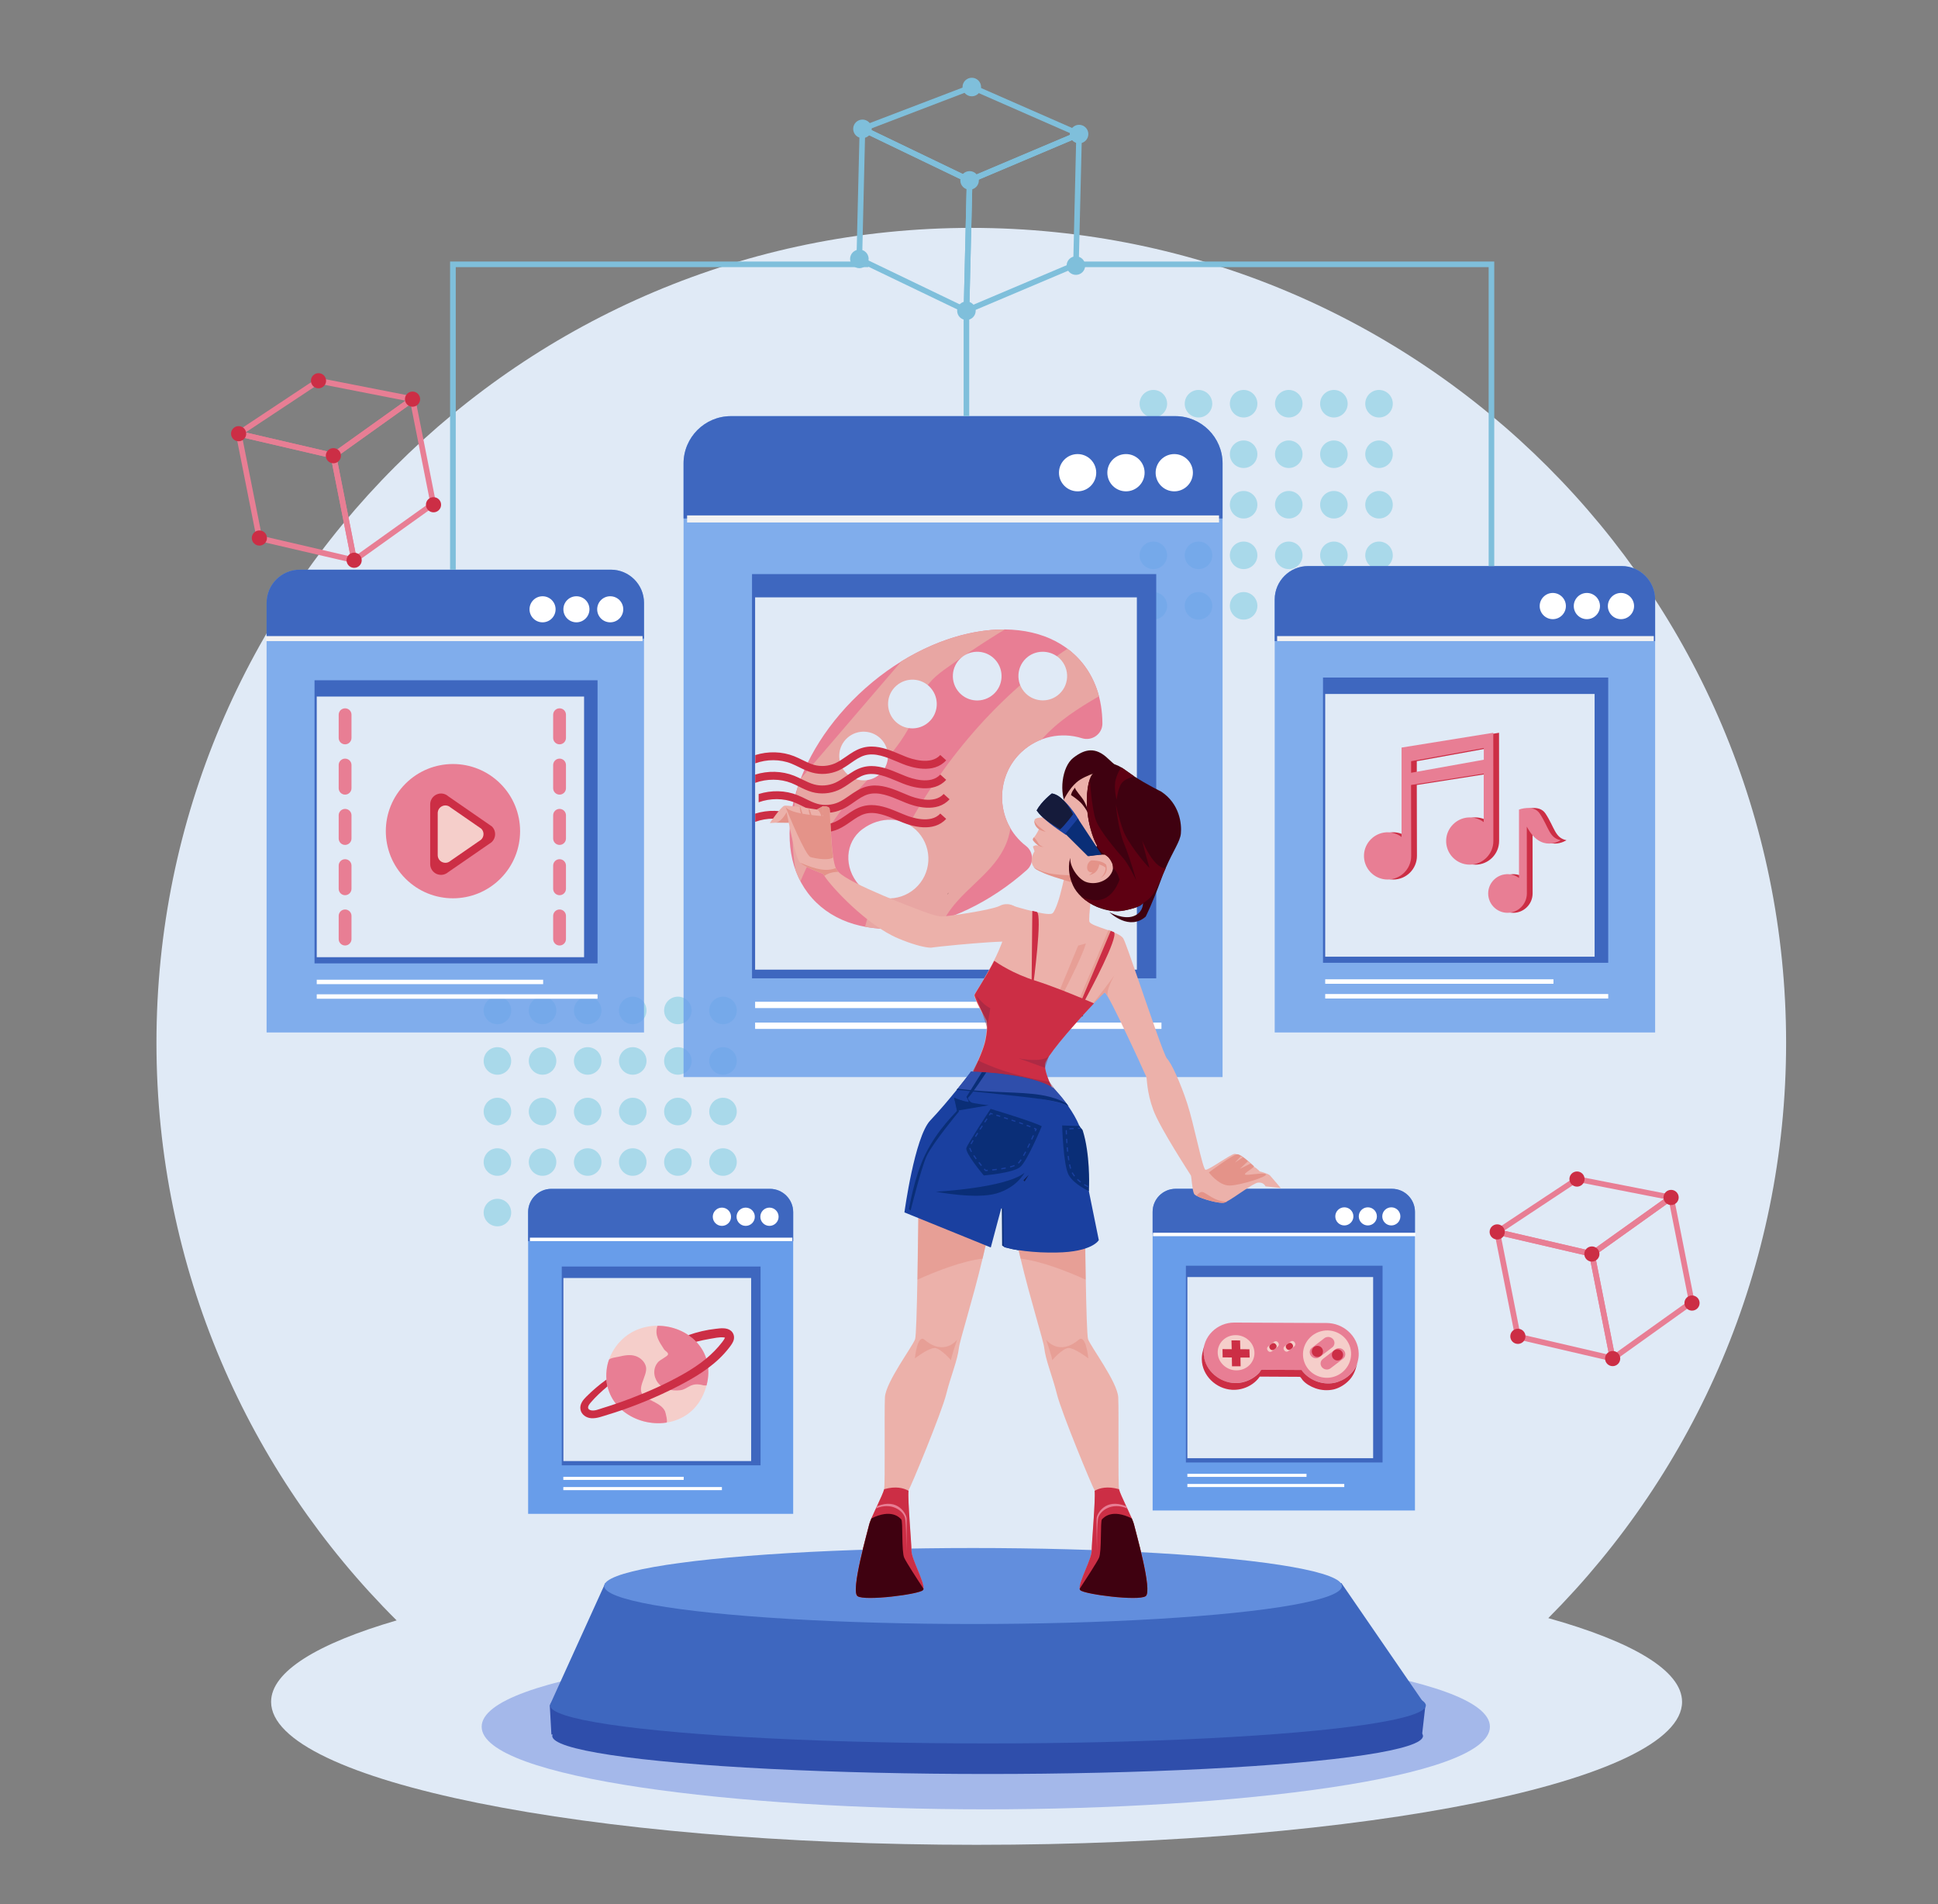 <?xml version="1.0" encoding="utf-8"?>
<!-- Generator: Adobe Illustrator 26.0.3, SVG Export Plug-In . SVG Version: 6.00 Build 0)  -->
<svg version="1.1" id="_x30_6" xmlns="http://www.w3.org/2000/svg" xmlns:xlink="http://www.w3.org/1999/xlink" x="0px" y="0px"
	 viewBox="0 0 2632.2 2586.3" style="enable-background:new 0 0 2632.2 2586.3;" xml:space="preserve">
<rect x="0" y="0" width="2632.2" height="2586.3" fill="#808080" stroke="none"/>
<style type="text/css">
	.st0{opacity:0;fill:#FFFFFF;}
	.st1{fill:#E0EAF6;}
	.st2{fill:#A4B8EA;}
	.st3{fill:#A9D9EA;}
	.st4{fill:#3E67BF;}
	.st5{fill:#2F4EAB;}
	.st6{fill:#628EDD;}
	.st7{fill:#E87E94;}
	.st8{fill:#CC2E45;}
	.st9{display:none;}
	.st10{display:inline;}
	.st11{fill:#689DEA;}
	.st12{opacity:0.8;}
	.st13{fill:#F2F2F2;}
	.st14{fill:#FFFFFF;}
	.st15{fill:#E8A6A3;}
	.st16{fill:#F5CECA;}
	.st17{fill:#0A2E77;}
	.st18{opacity:0.41;}
	.st19{fill-rule:evenodd;clip-rule:evenodd;fill:#802442;}
	.st20{fill-rule:evenodd;clip-rule:evenodd;fill:#ECB1AA;}
	.st21{opacity:0.6;}
	.st22{fill-rule:evenodd;clip-rule:evenodd;fill:#E49389;}
	.st23{fill-rule:evenodd;clip-rule:evenodd;fill:#CC2E45;}
	.st24{fill-rule:evenodd;clip-rule:evenodd;fill:#3F0110;}
	.st25{fill-rule:evenodd;clip-rule:evenodd;fill:#E87E94;}
	.st26{opacity:0.5;}
	.st27{fill-rule:evenodd;clip-rule:evenodd;fill:#FFFFFF;}
	.st28{fill-rule:evenodd;clip-rule:evenodd;fill:#1A40A0;}
	.st29{fill-rule:evenodd;clip-rule:evenodd;fill:#0A2E77;}
	.st30{fill:#1A40A0;}
	.st31{fill-rule:evenodd;clip-rule:evenodd;fill:#2F4EAB;}
	.st32{fill:#3F0110;}
	.st33{fill:#ECB1AA;}
	.st34{fill:#E49389;}
	.st35{fill:#5E0012;}
	.st36{fill:#151B3B;}
	.st37{fill:#7FBFDB;}
</style>
<g>
	<rect id="_x30_6_1_" x="-1020.8" y="-254.4" class="st0" width="4680" height="3120"/>
	<g>
		<g>
			<path class="st1" d="M2102.9,2197.6c199.6-200.2,323-476.3,323-781.4c0-611.2-495.5-1106.7-1106.7-1106.7S212.5,805,212.5,1416.2
				c0,306.6,124.7,584.1,326.2,784.5c-107.5,31.4-170.5,69.5-170.5,110.6c0,107.2,429,194.2,958.2,194.2s958.2-86.9,958.2-194.2
				C2284.5,2268.9,2217.2,2229.6,2102.9,2197.6z"/>
		</g>
		<g>
			<g>
				<path class="st2" d="M1338.9,2457.3c-336.6,0-684.7-42-684.7-112.2c0-70.2,348.1-112.2,684.7-112.2s684.7,42,684.7,112.2
					C2023.6,2415.4,1675.4,2457.3,1338.9,2457.3z"/>
			</g>
		</g>
		<g>
			<g>
				<g>
					<circle class="st3" cx="675.6" cy="1372.3" r="18.7"/>
				</g>
				<g>
					<circle class="st3" cx="675.6" cy="1440.9" r="18.7"/>
				</g>
				<g>
					<circle class="st3" cx="675.6" cy="1509.6" r="18.7"/>
				</g>
				<g>
					<circle class="st3" cx="675.6" cy="1578.2" r="18.7"/>
				</g>
				<g>
					<circle class="st3" cx="675.6" cy="1646.8" r="18.7"/>
				</g>
			</g>
			<g>
				<g>
					<circle class="st3" cx="736.9" cy="1372.3" r="18.7"/>
				</g>
				<g>
					<circle class="st3" cx="736.9" cy="1440.9" r="18.7"/>
				</g>
				<g>
					<circle class="st3" cx="736.9" cy="1509.6" r="18.7"/>
				</g>
				<g>
					<circle class="st3" cx="736.9" cy="1578.2" r="18.7"/>
				</g>
				<g>
					<circle class="st3" cx="736.9" cy="1646.8" r="18.7"/>
				</g>
			</g>
			<g>
				<g>
					<circle class="st3" cx="798.2" cy="1372.3" r="18.7"/>
				</g>
				<g>
					<circle class="st3" cx="798.2" cy="1440.9" r="18.7"/>
				</g>
				<g>
					<circle class="st3" cx="798.2" cy="1509.6" r="18.7"/>
				</g>
				<g>
					<circle class="st3" cx="798.2" cy="1578.2" r="18.7"/>
				</g>
				<g>
					<circle class="st3" cx="798.2" cy="1646.8" r="18.7"/>
				</g>
			</g>
			<g>
				<g>
					<circle class="st3" cx="859.4" cy="1372.3" r="18.7"/>
				</g>
				<g>
					<circle class="st3" cx="859.4" cy="1440.9" r="18.7"/>
				</g>
				<g>
					<circle class="st3" cx="859.4" cy="1509.6" r="18.7"/>
				</g>
				<g>
					<circle class="st3" cx="859.4" cy="1578.2" r="18.7"/>
				</g>
				<g>
					<circle class="st3" cx="859.4" cy="1646.8" r="18.7"/>
				</g>
			</g>
			<g>
				<g>
					<circle class="st3" cx="920.7" cy="1372.3" r="18.7"/>
				</g>
				<g>
					<circle class="st3" cx="920.7" cy="1440.9" r="18.7"/>
				</g>
				<g>
					<circle class="st3" cx="920.7" cy="1509.6" r="18.7"/>
				</g>
				<g>
					<circle class="st3" cx="920.7" cy="1578.2" r="18.7"/>
				</g>
				<g>
					<circle class="st3" cx="920.7" cy="1646.8" r="18.7"/>
				</g>
			</g>
			<g>
				<g>
					<circle class="st3" cx="982" cy="1372.3" r="18.7"/>
				</g>
				<g>
					<circle class="st3" cx="982" cy="1440.9" r="18.7"/>
				</g>
				<g>
					<circle class="st3" cx="982" cy="1509.6" r="18.7"/>
				</g>
				<g>
					<circle class="st3" cx="982" cy="1578.2" r="18.7"/>
				</g>
				<g>
					<circle class="st3" cx="982" cy="1646.8" r="18.7"/>
				</g>
			</g>
		</g>
		<g>
			<g>
				<g>
					<circle class="st3" cx="1566.5" cy="548.3" r="18.7"/>
				</g>
				<g>
					<circle class="st3" cx="1566.5" cy="616.9" r="18.7"/>
				</g>
				<g>
					<circle class="st3" cx="1566.5" cy="685.5" r="18.7"/>
				</g>
				<g>
					<circle class="st3" cx="1566.5" cy="754.2" r="18.7"/>
				</g>
				<g>
					<circle class="st3" cx="1566.5" cy="822.8" r="18.7"/>
				</g>
			</g>
			<g>
				<g>
					<circle class="st3" cx="1627.8" cy="548.3" r="18.7"/>
				</g>
				<g>
					<circle class="st3" cx="1627.8" cy="616.9" r="18.7"/>
				</g>
				<g>
					<circle class="st3" cx="1627.8" cy="685.5" r="18.7"/>
				</g>
				<g>
					<circle class="st3" cx="1627.8" cy="754.2" r="18.7"/>
				</g>
				<g>
					<circle class="st3" cx="1627.8" cy="822.8" r="18.7"/>
				</g>
			</g>
			<g>
				<g>
					<circle class="st3" cx="1689.1" cy="548.3" r="18.7"/>
				</g>
				<g>
					<circle class="st3" cx="1689.1" cy="616.9" r="18.7"/>
				</g>
				<g>
					<circle class="st3" cx="1689.1" cy="685.5" r="18.7"/>
				</g>
				<g>
					<circle class="st3" cx="1689.1" cy="754.2" r="18.7"/>
				</g>
				<g>
					<circle class="st3" cx="1689.1" cy="822.8" r="18.7"/>
				</g>
			</g>
			<g>
				<g>
					<circle class="st3" cx="1750.4" cy="548.3" r="18.7"/>
				</g>
				<g>
					<circle class="st3" cx="1750.4" cy="616.9" r="18.7"/>
				</g>
				<g>
					<circle class="st3" cx="1750.4" cy="685.5" r="18.7"/>
				</g>
				<g>
					<circle class="st3" cx="1750.4" cy="754.2" r="18.7"/>
				</g>
				<g>
					<circle class="st3" cx="1750.4" cy="822.8" r="18.7"/>
				</g>
			</g>
			<g>
				<g>
					<circle class="st3" cx="1811.7" cy="548.3" r="18.7"/>
				</g>
				<g>
					<circle class="st3" cx="1811.7" cy="616.9" r="18.7"/>
				</g>
				<g>
					<circle class="st3" cx="1811.7" cy="685.5" r="18.7"/>
				</g>
				<g>
					<circle class="st3" cx="1811.7" cy="754.2" r="18.7"/>
				</g>
				<g>
					<circle class="st3" cx="1811.7" cy="822.8" r="18.7"/>
				</g>
			</g>
			<g>
				<g>
					<circle class="st3" cx="1873" cy="548.3" r="18.7"/>
				</g>
				<g>
					<circle class="st3" cx="1873" cy="616.9" r="18.7"/>
				</g>
				<g>
					<circle class="st3" cx="1873" cy="685.5" r="18.7"/>
				</g>
				<g>
					<circle class="st3" cx="1873" cy="754.2" r="18.7"/>
				</g>
				<g>
					<circle class="st3" cx="1873" cy="822.8" r="18.7"/>
				</g>
			</g>
		</g>
		<g>
			<g>
				<g>
					<g>
						<polygon class="st4" points="822.1,2150 746.7,2316 1936,2316 1821.9,2150 						"/>
					</g>
					<g>
						<polygon class="st5" points="746.7,2316 748.9,2355.7 1931.5,2355.7 1936,2316 						"/>
					</g>
					<g>
						<ellipse class="st6" cx="1321.6" cy="2154" rx="501" ry="51.6"/>
					</g>
					<g>
						<ellipse class="st5" cx="1341.4" cy="2357.7" rx="591.3" ry="51.6"/>
					</g>
					<g>
						<ellipse class="st4" cx="1341.9" cy="2316.2" rx="594.7" ry="51.6"/>
					</g>
				</g>
			</g>
		</g>
		<g>
			<g>
				<g>
					<g>
						<path class="st7" d="M485.9,766l-136.8-31.8l-0.5-2.4l-29.3-147.8l136.8,31.8l0.5,2.4L485.9,766z M355.6,727.8l120.5,28
							l-26.5-133.8L329,594L355.6,727.8z"/>
					</g>
				</g>
				<g>
					<g>
						<path class="st7" d="M478.4,767.5l-29.8-150.3l114.3-81.7l29.8,150.3L478.4,767.5z M457.1,620.6l26.5,133.8l100.7-71.9
							l-26.5-133.8L457.1,620.6z"/>
					</g>
				</g>
				<g>
					<g>
						<path class="st7" d="M453.6,623l-139-32.3L431.8,513l137.9,27L453.6,623z M333.6,587.3L452,614.8l98.9-70.6l-117.5-23
							L333.6,587.3z"/>
					</g>
				</g>
			</g>
			<g>
				<circle class="st8" cx="432.6" cy="517.1" r="10.3"/>
			</g>
			<g>
				<circle class="st8" cx="560.3" cy="542.1" r="10.3"/>
			</g>
			<g>
				<circle class="st8" cx="588.8" cy="685.5" r="10.3"/>
			</g>
			<g>
				<circle class="st8" cx="481" cy="760.9" r="10.3"/>
			</g>
			<g>
				<circle class="st8" cx="452.8" cy="618.9" r="10.3"/>
			</g>
			<g>
				<circle class="st8" cx="324.1" cy="589" r="10.3"/>
			</g>
			<g>
				<circle class="st8" cx="352.3" cy="730.7" r="10.3"/>
			</g>
		</g>
		<g>
			<g>
				<g>
					<g>
						<path class="st7" d="M2195.2,1850.2l-136.8-31.8l-0.5-2.4l-29.3-147.8l136.8,31.8l0.5,2.4L2195.2,1850.2z M2064.9,1812
							l120.5,28l-26.5-133.8l-120.5-28L2064.9,1812z"/>
					</g>
				</g>
				<g>
					<g>
						<path class="st7" d="M2187.7,1851.7l-29.8-150.3l114.3-81.7L2302,1770L2187.7,1851.7z M2166.4,1704.8l26.5,133.8l100.7-71.9
							l-26.5-133.8L2166.4,1704.8z"/>
					</g>
				</g>
				<g>
					<g>
						<path class="st7" d="M2163,1707.2l-139-32.3l117.2-77.6l137.9,27L2163,1707.2z M2043,1671.4l118.4,27.5l98.9-70.6l-117.5-23
							L2043,1671.4z"/>
					</g>
				</g>
			</g>
			<g>
				<circle class="st8" cx="2141.9" cy="1601.3" r="10.3"/>
			</g>
			<g>
				<circle class="st8" cx="2269.7" cy="1626.3" r="10.3"/>
			</g>
			<g>
				<circle class="st8" cx="2298.1" cy="1769.7" r="10.3"/>
			</g>
			<g>
				<circle class="st8" cx="2190.3" cy="1845.1" r="10.3"/>
			</g>
			<g>
				<circle class="st8" cx="2162.1" cy="1703.1" r="10.3"/>
			</g>
			<g>
				<circle class="st8" cx="2033.5" cy="1673.1" r="10.3"/>
			</g>
			<g>
				<circle class="st8" cx="2061.6" cy="1814.9" r="10.3"/>
			</g>
		</g>
		<g class="st9">
			<g class="st10">
				<path class="st11" d="M1304.5,2349.1h-32.4l-26.5-63.2v63.2H1216V2233h36.2l21.5,55.4V2233h30.7V2349.1z"/>
			</g>
			<g class="st10">
				<path class="st11" d="M1388.7,2261.3h-34.1v26.8h29.6v27.6h-29.6v33.4h-29.1V2233h63.2V2261.3z"/>
			</g>
			<g class="st10">
				<path class="st11" d="M1486.4,2261.1h-23v88h-28.9v-88h-21.7V2233h73.6V2261.1z"/>
			</g>
		</g>
		<g>
			<g>
				<g class="st12">
					<g>
						<path class="st11" d="M1660.5,1462.8H928.4V629.4c0-35.5,28.9-64.3,64.3-64.3h603.5c35.5,0,64.3,28.9,64.3,64.3V1462.8z"/>
					</g>
				</g>
				<g>
					<g>
						<path class="st4" d="M1660.5,704.2H928.4v-74.7c0-35.5,28.9-64.3,64.3-64.3h603.5c35.5,0,64.3,28.9,64.3,64.3V704.2z"/>
					</g>
				</g>
				<g>
					<g>
						<rect x="933.2" y="700" class="st13" width="722.5" height="9.6"/>
					</g>
				</g>
				<g>
					<g>
						<path class="st14" d="M1463.6,667.3c-13.9,0-25.3-11.3-25.3-25.3c0-13.9,11.3-25.3,25.3-25.3c13.9,0,25.3,11.3,25.3,25.3
							C1488.9,656,1477.6,667.3,1463.6,667.3z"/>
					</g>
				</g>
				<g>
					<g>
						<path class="st14" d="M1529.3,667.3c-13.9,0-25.3-11.3-25.3-25.3c0-13.9,11.3-25.3,25.3-25.3s25.3,11.3,25.3,25.3
							C1554.6,656,1543.2,667.3,1529.3,667.3z"/>
					</g>
				</g>
				<g>
					<g>
						<path class="st14" d="M1594.9,667.3c-13.9,0-25.3-11.3-25.3-25.3c0-13.9,11.3-25.3,25.3-25.3c13.9,0,25.3,11.3,25.3,25.3
							C1620.2,656,1608.8,667.3,1594.9,667.3z"/>
					</g>
				</g>
				<g>
					<g>
						<path class="st4" d="M1570.4,1328.7h-549v-549h549V1328.7z"/>
					</g>
				</g>
				<g>
					<g>
						<rect x="1025.6" y="811.3" class="st1" width="518.5" height="505.6"/>
					</g>
				</g>
				<g>
					<g>
						<rect x="1025.6" y="1360.5" class="st14" width="446.4" height="8.6"/>
					</g>
				</g>
				<g>
					<g>
						<rect x="1025.6" y="1388.8" class="st14" width="551.9" height="8.6"/>
					</g>
				</g>
			</g>
			<g>
				<g>
					<path class="st7" d="M1175.3,934.7c-100.5,89.2-133,216.8-72.4,285c60.5,68.2,191.1,51.2,291.6-38c0.1-0.1,0.1-0.1,0.2-0.2
						c9.9-8.8,9.3-24.5-1.2-32.6c-5.1-3.9-9.8-8.5-14.1-13.8c-27.3-33.7-23.9-83.8,7.7-113.5c22.9-21.6,54.6-27.7,82.4-19
						c13.7,4.3,27.9-5.8,27.8-20.1c-0.2-32.9-10-62.7-30.4-85.8C1406.4,828.5,1275.9,845.5,1175.3,934.7z"/>
				</g>
				<g>
					<path class="st15" d="M1161.1,1077.9c33.8-38.2,71.8-69.8,87.5-123.5c6.3-21.5,17.4-32.9,33.8-44.8
						c24-17.4,48.5-33.8,73.5-49.3c3-1.9,6-3.6,9.1-5.4c-44.1-0.4-93.8,14.4-140.8,43.3c-11.9,13.8-23.7,27.7-35.6,41.5
						c-33.7,39.3-67.5,78.7-101.2,118c-1.6,4.1-3,8.1-4.3,12.2c-2.5,11.8-4.4,24-5.5,36.8c-2.2,27.9-1,52.8,2.9,75.1
						c1.9,5.2,4.1,10.3,6.7,15.1C1105.7,1152.7,1130.8,1112.2,1161.1,1077.9z"/>
				</g>
				<g>
					<path class="st15" d="M1466.9,896.7c-5.2-5.8-10.8-11-16.9-15.6c-2,1.3-4.1,2.6-6,3.9c-23.8,16.2-46.5,34.6-68.2,54.4
						c-43.1,39.4-81.8,85.4-114.9,136.3c-33.1,50.9-60.5,106.9-81,166.2c-1.8,5.3-3.6,11-5,16.7c32.5,6.1,69.7,2.4,107.5-10.4
						c2.6-4.3,5.4-8.6,8.3-12.6c25.2-34.4,65.9-55.3,78.8-98c1.3-4.2,2.2-8.4,2.9-12.7c-19.3-33-13.8-76.4,14.7-103.3
						c8.3-7.8,17.8-13.6,27.8-17.4c21.9-24.8,50.1-42.6,77.8-58.6C1487.9,927.4,1479.4,910.8,1466.9,896.7z"/>
				</g>
				<g>
					<path class="st1" d="M1247.4,1130.6c19.7,22.3,17.7,56.3-4.5,76c-22.3,19.7-56.2,17.7-76-4.5c-21-23.5-19.5-58.2,4.5-76
						C1195.2,1108.3,1227.6,1108.4,1247.4,1130.6z"/>
				</g>
				<g>
					<path class="st1" d="M1197.7,1004.8c12.1,13.7,10.9,34.6-2.8,46.7c-13.7,12.1-34.6,10.9-46.7-2.8s-10.9-34.6,2.8-46.7
						C1164.7,989.9,1185.6,991.2,1197.7,1004.8z"/>
				</g>
				<g>
					<path class="st1" d="M1264,934.2c12.1,13.7,10.9,34.6-2.8,46.7c-13.7,12.1-34.6,10.9-46.7-2.8c-12.1-13.7-10.9-34.6,2.8-46.7
						C1231,919.3,1251.9,920.5,1264,934.2z"/>
				</g>
				<g>
					<path class="st1" d="M1352,896.3c12.1,13.7,10.9,34.6-2.8,46.7s-34.6,10.9-46.7-2.8c-12.1-13.7-10.9-34.6,2.8-46.7
						C1319,881.4,1339.9,882.6,1352,896.3z"/>
				</g>
				<g>
					<path class="st1" d="M1439.2,894.3c14.7,14.2,13.3,38-3,50.3c-12.8,9.7-31.2,8.6-42.8-2.6c-14.7-14.2-13.3-38,3-50.3
						C1409.2,882.1,1427.6,883.2,1439.2,894.3z"/>
				</g>
			</g>
			<g>
				<g>
					<g>
						<path class="st8" d="M1025.9,1036.7c15.6-5.7,33.6-5.8,49,0.4c3.5,1.4,6.9,3.1,10.4,4.8c5.6,2.8,11.3,5.6,17.6,7.3
							c11.9,3.3,24.6,2.3,35.9-2.7c6-2.7,11.4-6.4,16.5-10c6.5-4.5,12.6-8.8,19.5-10.7c14-3.9,29.2,2.5,43.9,8.7l7.2,3
							c12.1,4.9,42,14.2,59.2-4.9l-8-7.2c-13,14.4-39.5,5.3-47.3,2.1l-7-2.9c-12.1-5.1-25.4-10.7-39.1-10.7c-4,0-7.9,0.5-11.9,1.6
							c-8.7,2.4-15.9,7.4-22.8,12.2c-5,3.5-9.7,6.7-14.8,9c-8.9,3.9-19.3,4.7-28.6,2.1c-5.3-1.5-10.4-4-15.7-6.6
							c-3.7-1.8-7.3-3.6-11.1-5.1c-16.9-6.7-35.7-7-53-1.6V1036.7z"/>
					</g>
				</g>
				<g>
					<g>
						<path class="st8" d="M1074.9,1063.5c3.5,1.4,6.9,3.1,10.3,4.8c5.6,2.8,11.3,5.6,17.7,7.4c11.9,3.3,24.6,2.3,35.9-2.7
							c6-2.7,11.4-6.4,16.5-10c6.5-4.5,12.6-8.8,19.5-10.7c14-3.8,29.2,2.5,43.9,8.7l7.2,3c12.1,4.9,42,14.2,59.2-4.9l-8-7.2
							c-13,14.5-39.5,5.3-47.3,2.1l-7.1-2.9c-12.1-5.1-25.4-10.7-39-10.7c-3.9,0-7.9,0.5-11.9,1.6c-8.7,2.4-15.9,7.4-22.8,12.2
							c-5,3.5-9.7,6.7-14.8,9c-8.9,3.9-19.3,4.7-28.6,2.1c-5.3-1.5-10.4-4-15.8-6.6c-3.7-1.8-7.3-3.6-11.1-5.1
							c-16.9-6.7-35.7-7-53-1.6v11.2C1041.5,1057.5,1059.5,1057.4,1074.9,1063.5z"/>
					</g>
				</g>
				<g>
					<g>
						<path class="st8" d="M1079.5,1090c3.5,1.4,6.9,3.1,10.4,4.8c5.6,2.8,11.3,5.6,17.6,7.3c11.9,3.3,24.6,2.3,35.9-2.7
							c6-2.7,11.4-6.4,16.5-10c6.5-4.5,12.6-8.8,19.5-10.7c14-3.8,29.2,2.5,43.9,8.7l7.2,3c12.1,4.9,42,14.2,59.2-4.9l-8-7.2
							c-13,14.4-39.5,5.3-47.3,2.1l-7-2.9c-12.1-5.1-25.4-10.7-39.1-10.7c-3.9,0-7.9,0.5-11.9,1.6c-8.7,2.4-15.9,7.4-22.8,12.2
							c-5,3.5-9.7,6.7-14.8,9c-8.9,3.9-19.3,4.7-28.6,2.1c-5.3-1.5-10.4-4-15.7-6.6c-3.7-1.8-7.3-3.6-11.1-5.1
							c-16.9-6.8-35.7-7-53-1.6v11.2C1046.2,1083.9,1064.1,1083.8,1079.5,1090z"/>
					</g>
				</g>
				<g>
					<g>
						<path class="st8" d="M1074.9,1116.5c3.5,1.4,6.9,3.1,10.3,4.8c5.6,2.8,11.3,5.6,17.7,7.4c11.9,3.3,24.6,2.3,35.9-2.7
							c6-2.7,11.4-6.4,16.5-10c6.5-4.5,12.6-8.8,19.5-10.7c14-3.9,29.2,2.5,43.9,8.7l7.2,3c12.1,4.9,42,14.2,59.2-4.9l-8-7.2
							c-13,14.4-39.5,5.3-47.3,2.1l-7.1-2.9c-12.1-5.1-25.4-10.7-39-10.7c-3.9,0-7.9,0.5-11.9,1.6c-8.7,2.4-15.9,7.4-22.8,12.2
							c-5,3.5-9.7,6.7-14.8,9c-8.9,3.9-19.3,4.7-28.6,2.1c-5.3-1.5-10.4-4-15.8-6.6c-3.7-1.8-7.3-3.6-11.1-5.1
							c-16.9-6.7-35.7-7-53-1.6v11.2C1041.5,1110.4,1059.5,1110.3,1074.9,1116.5z"/>
					</g>
				</g>
			</g>
			<g>
				<g>
					<g>
						<path class="st11" d="M1077.3,2056h-360v-409.8c0-17.4,14.2-31.6,31.6-31.6h296.8c17.4,0,31.6,14.2,31.6,31.6V2056z"/>
					</g>
				</g>
				<g>
					<g>
						<path class="st4" d="M1077.3,1685.6h-360v-39.4c0-17.4,14.2-31.6,31.6-31.6h296.8c17.4,0,31.6,14.2,31.6,31.6V1685.6z"/>
					</g>
				</g>
				<g>
					<g>
						<rect x="719.7" y="1680.9" class="st14" width="356.5" height="4.7"/>
					</g>
				</g>
				<g>
					<g>
						<path class="st14" d="M980.5,1664.9c-6.9,0-12.4-5.6-12.4-12.4c0-6.9,5.6-12.4,12.4-12.4c6.9,0,12.4,5.6,12.4,12.4
							C993,1659.3,987.4,1664.9,980.5,1664.9z"/>
					</g>
				</g>
				<g>
					<g>
						<path class="st14" d="M1012.8,1664.9c-6.9,0-12.4-5.6-12.4-12.4c0-6.9,5.6-12.4,12.4-12.4c6.9,0,12.4,5.6,12.4,12.4
							C1025.2,1659.3,1019.7,1664.9,1012.8,1664.9z"/>
					</g>
				</g>
				<g>
					<g>
						<path class="st14" d="M1045.1,1664.9c-6.9,0-12.4-5.6-12.4-12.4c0-6.9,5.6-12.4,12.4-12.4c6.9,0,12.4,5.6,12.4,12.4
							C1057.5,1659.3,1051.9,1664.9,1045.1,1664.9z"/>
					</g>
				</g>
				<g>
					<g>
						<path class="st4" d="M1033,1990.1H763v-270h270V1990.1z"/>
					</g>
				</g>
				<g>
					<g>
						<rect x="765.2" y="1735.7" class="st1" width="255" height="248.6"/>
					</g>
				</g>
				<g>
					<g>
						<rect x="765.1" y="2005.7" class="st14" width="163.5" height="4.2"/>
					</g>
				</g>
				<g>
					<g>
						<rect x="765.1" y="2019.6" class="st14" width="215.4" height="4.2"/>
					</g>
				</g>
			</g>
			<g>
				<g class="st12">
					<g>
						<path class="st11" d="M874.7,1402.2H362.1V818.7c0-24.8,20.2-45,45-45h422.6c24.8,0,45,20.2,45,45V1402.2z"/>
					</g>
				</g>
				<g>
					<g>
						<path class="st4" d="M874.7,867.3H362.1v-48.6c0-24.8,20.2-45,45-45h422.6c24.8,0,45,20.2,45,45V867.3z"/>
					</g>
				</g>
				<g>
					<g>
						<path class="st14" d="M736.9,845.2c-9.8,0-17.7-7.9-17.7-17.7s7.9-17.7,17.7-17.7c9.8,0,17.7,7.9,17.7,17.7
							S746.7,845.2,736.9,845.2z"/>
					</g>
				</g>
				<g>
					<g>
						<path class="st14" d="M782.9,845.2c-9.8,0-17.7-7.9-17.7-17.7s7.9-17.7,17.7-17.7c9.8,0,17.7,7.9,17.7,17.7
							S792.6,845.2,782.9,845.2z"/>
					</g>
				</g>
				<g>
					<g>
						<path class="st14" d="M828.8,845.2c-9.8,0-17.7-7.9-17.7-17.7s7.9-17.7,17.7-17.7c9.8,0,17.7,7.9,17.7,17.7
							S838.6,845.2,828.8,845.2z"/>
					</g>
				</g>
				<g>
					<g>
						<path class="st4" d="M811.6,1308.4H427.2V923.9h384.4V1308.4z"/>
					</g>
				</g>
				<g>
					<g>
						<rect x="430.2" y="946" class="st1" width="363.1" height="354"/>
					</g>
				</g>
				<g>
					<g>
						<rect x="430.2" y="1330.6" class="st14" width="307.5" height="6"/>
					</g>
				</g>
				<g>
					<g>
						<rect x="430.2" y="1350.4" class="st14" width="381.4" height="6"/>
					</g>
				</g>
				<g>
					<g>
						<g>
							<g>
								<path class="st7" d="M468.7,962c-4.8,0-8.7,3.9-8.7,8.7v31.5c0,4.8,3.9,8.7,8.7,8.7c4.8,0,8.7-3.9,8.7-8.7v-31.5
									C477.4,965.8,473.5,962,468.7,962z"/>
							</g>
						</g>
						<g>
							<g>
								<path class="st7" d="M468.7,1030.3c-4.8,0-8.7,3.9-8.7,8.7v31.5c0,4.8,3.9,8.7,8.7,8.7c4.8,0,8.7-3.9,8.7-8.7V1039
									C477.4,1034.2,473.5,1030.3,468.7,1030.3z"/>
							</g>
						</g>
						<g>
							<g>
								<path class="st7" d="M468.7,1098.6c-4.8,0-8.7,3.9-8.7,8.7v31.5c0,4.8,3.9,8.7,8.7,8.7c4.8,0,8.7-3.9,8.7-8.7v-31.5
									C477.4,1102.5,473.5,1098.6,468.7,1098.6z"/>
							</g>
						</g>
						<g>
							<g>
								<path class="st7" d="M468.7,1166.9c-4.8,0-8.7,3.9-8.7,8.7v31.5c0,4.8,3.9,8.7,8.7,8.7c4.8,0,8.7-3.9,8.7-8.7v-31.5
									C477.4,1170.8,473.5,1166.9,468.7,1166.9z"/>
							</g>
						</g>
						<g>
							<g>
								<path class="st7" d="M468.7,1235.2c-4.8,0-8.7,3.9-8.7,8.7v31.5c0,4.8,3.9,8.7,8.7,8.7c4.8,0,8.7-3.9,8.7-8.7v-31.5
									C477.4,1239.1,473.5,1235.2,468.7,1235.2z"/>
							</g>
						</g>
					</g>
					<g>
						<g>
							<g>
								<path class="st7" d="M760,962c-4.8,0-8.7,3.9-8.7,8.7v31.5c0,4.8,3.9,8.7,8.7,8.7c4.8,0,8.7-3.9,8.7-8.7v-31.5
									C768.7,965.8,764.8,962,760,962z"/>
							</g>
						</g>
						<g>
							<g>
								<path class="st7" d="M760,1030.3c-4.8,0-8.7,3.9-8.7,8.7v31.5c0,4.8,3.9,8.7,8.7,8.7c4.8,0,8.7-3.9,8.7-8.7V1039
									C768.7,1034.2,764.8,1030.3,760,1030.3z"/>
							</g>
						</g>
						<g>
							<g>
								<path class="st7" d="M760,1098.6c-4.8,0-8.7,3.9-8.7,8.7v31.5c0,4.8,3.9,8.7,8.7,8.7c4.8,0,8.7-3.9,8.7-8.7v-31.5
									C768.7,1102.5,764.8,1098.6,760,1098.6z"/>
							</g>
						</g>
						<g>
							<g>
								<path class="st7" d="M760,1166.9c-4.8,0-8.7,3.9-8.7,8.7v31.5c0,4.8,3.9,8.7,8.7,8.7c4.8,0,8.7-3.9,8.7-8.7v-31.5
									C768.7,1170.8,764.8,1166.9,760,1166.9z"/>
							</g>
						</g>
						<g>
							<g>
								<path class="st7" d="M760,1235.2c-4.8,0-8.7,3.9-8.7,8.7v31.5c0,4.8,3.9,8.7,8.7,8.7c4.8,0,8.7-3.9,8.7-8.7v-31.5
									C768.7,1239.1,764.8,1235.2,760,1235.2z"/>
							</g>
						</g>
					</g>
				</g>
				<g>
					<g>
						
							<ellipse transform="matrix(0.707 -0.707 0.707 0.707 -618.012 765.776)" class="st7" cx="615.4" cy="1128.9" rx="91.2" ry="91.2"/>
					</g>
				</g>
				<g>
					<g>
						<g>
							<path class="st8" d="M599,1188.2c-1.9,0-3.8-0.4-5.6-1.1c-5.5-2.3-9.1-7.6-9.1-13.6v-81.1c0-6,3.6-11.3,9.1-13.6
								c5.3-2.2,11.3-1.1,15.5,2.7l59.3,41c2.8,2.8,4.3,6.5,4.3,10.4c0,3.9-1.5,7.6-4.3,10.4l-0.9,0.8l-58.4,40.3
								C606.1,1186.8,602.6,1188.2,599,1188.2z"/>
						</g>
					</g>
				</g>
				<g>
					<g>
						<g>
							<path class="st16" d="M604.9,1171.8c-1.3,0-2.7-0.3-4-0.8c-3.9-1.6-6.4-5.4-6.4-9.6v-57.1c0-4.2,2.5-8,6.4-9.6
								c3.7-1.6,8-0.8,11,1.9l41.8,28.9c2,2,3,4.6,3,7.3c0,2.8-1.1,5.4-3,7.3l-0.7,0.6l-41.1,28.4
								C609.9,1170.9,607.4,1171.8,604.9,1171.8z"/>
						</g>
					</g>
				</g>
				<g>
					<g>
						<rect x="361.1" y="863.9" class="st13" width="511.6" height="6.8"/>
					</g>
				</g>
			</g>
			<g>
				<g>
					<g>
						<path class="st11" d="M1921.7,2051.4h-356.2v-405.5c0-17.3,14-31.3,31.3-31.3h293.7c17.3,0,31.3,14,31.3,31.3V2051.4z"/>
					</g>
				</g>
				<g>
					<g>
						<path class="st4" d="M1921.7,1676.5h-356.2v-30.7c0-17.3,14-31.3,31.3-31.3h293.7c17.3,0,31.3,14,31.3,31.3V1676.5z"/>
					</g>
				</g>
				<g>
					<g>
						<rect x="1566" y="1674.2" class="st14" width="356.5" height="4.7"/>
					</g>
				</g>
				<g>
					<g>
						<path class="st14" d="M1825.9,1664.3c-6.8,0-12.3-5.5-12.3-12.3s5.5-12.3,12.3-12.3c6.8,0,12.3,5.5,12.3,12.3
							S1832.6,1664.3,1825.9,1664.3z"/>
					</g>
				</g>
				<g>
					<g>
						<path class="st14" d="M1857.8,1664.3c-6.8,0-12.3-5.5-12.3-12.3s5.5-12.3,12.3-12.3c6.8,0,12.3,5.5,12.3,12.3
							S1864.6,1664.3,1857.8,1664.3z"/>
					</g>
				</g>
				<g>
					<g>
						<path class="st14" d="M1889.7,1664.3c-6.8,0-12.3-5.5-12.3-12.3s5.5-12.3,12.3-12.3c6.8,0,12.3,5.5,12.3,12.3
							S1896.5,1664.3,1889.7,1664.3z"/>
					</g>
				</g>
				<g>
					<g>
						<path class="st4" d="M1877.8,1986.2h-267.1V1719h267.1V1986.2z"/>
					</g>
				</g>
				<g>
					<g>
						<rect x="1612.7" y="1734.4" class="st1" width="252.3" height="246"/>
					</g>
				</g>
				<g>
					<g>
						<rect x="1612.7" y="2001.6" class="st14" width="161.8" height="4.2"/>
					</g>
				</g>
				<g>
					<g>
						<rect x="1612.7" y="2015.4" class="st14" width="213.1" height="4.2"/>
					</g>
				</g>
				<g>
					<g>
						<g>
							<path class="st7" d="M1774.2,1867.7c4,3.6,8.8,6.3,13.7,8.1c7.7,2.9,16.2,3.8,24.4,2.2c14.6-2.9,27.7-14.2,31.7-28.7
								c1-3.6,1.5-7.3,1.4-11.2c-0.2-11.8-5.7-22.6-14.2-30.1c-7.8-6.9-18.1-11.1-29.4-11.2c-1.5,0-3.1,0.1-4.6,0
								c0,0-120.7-0.6-120.7-0.6c-23.2-0.1-43.4,18.9-41.9,42.7c1.4,21,19.9,37.9,40.6,39.3c1.6,0.1,3.2,0.1,4.7,0.1
								c13-0.6,25.9-7.2,33.3-18c0,0,54.3,0.3,54.3,0.3c0.8,1.1,3,3.4,3.8,4.4C1772.4,1865.9,1773.3,1866.9,1774.2,1867.7z"/>
						</g>
						<g>
							<g>
								<path class="st8" d="M1832.8,1874.1c1.1-1.2,2.1-2.4,3-3.7c4.6-6.5,6.3-13.8,8.4-21.4c0,0.1-0.1,0.2-0.1,0.3
									c-0.3,1-0.6,1.9-0.9,2.9c-4.6,13.2-17.6,23.2-31.1,25.9c-16.5,3.2-34.6-3.8-44.4-17.5c0,0-54.3-0.3-54.3-0.3
									c-0.6,0-2.2,3-2.7,3.5c-1.3,1.5-2.8,2.9-4.4,4.3c-7.1,5.9-16.1,9.6-25.3,10.2c-20.6,1.3-41.1-13.3-45.4-33.7
									c-1.3-6-1.1-12.4,0.5-18.4c-0.8,3.1-1.6,6.1-2.5,9.2c-0.9,3.5-1.4,7.1-1.3,10.9c0.4,21.9,19.3,39.9,40.9,41.2
									c14.5,0.9,29.6-5.9,37.8-17.9c0,0,54.3,0.3,54.3,0.3c1.2,0,3.1,3.5,3.8,4.3c4.3,5.2,11,8.9,17.3,11.2
									c8.1,2.9,17.1,3.5,25.5,1.5C1819.8,1884.8,1827.2,1880.2,1832.8,1874.1z"/>
							</g>
						</g>
					</g>
					<g>
						<g>
							<path class="st16" d="M1653.9,1837.1c0.1,6.9,3.3,13.1,8.3,17.5c4.5,4,10.5,6.5,17.1,6.5c13.8,0.1,24.7-10.6,24.5-23.8
								c-0.1-6.9-3.3-13.2-8.3-17.5c-4.5-4-10.6-6.5-17.1-6.5C1664.6,1813.2,1653.6,1823.9,1653.9,1837.1z"/>
						</g>
					</g>
					<g>
						<polygon class="st8" points="1684.3,1820.5 1684.6,1832.4 1697,1832.5 1697.3,1843.7 1684.8,1843.7 1684.8,1843.7 
							1685,1855.6 1673.3,1855.6 1673.3,1855.6 1673.1,1843.6 1660.6,1843.5 1660.4,1832.3 1660.4,1832.3 1672.9,1832.4 
							1672.6,1820.4 						"/>
					</g>
					<g>
						<g>
							<g>
								
									<ellipse transform="matrix(0.963 -0.271 0.271 0.963 -430.988 557.914)" class="st16" cx="1802.1" cy="1837.5" rx="32.7" ry="32.1"/>
							</g>
							<g>
								<path class="st7" d="M1813.5,1832.7c0.4-0.3,0.8-0.6,1.3-0.8c3.1-1.6,6.9-1.1,9.6,1.3c0.3,0.3,0.6,0.6,0.9,0.9
									c2.9,3.5,2.4,8.5-1.1,11.2l-17,13c-3.2,2.5-7.8,2.2-10.8-0.5c-0.3-0.3-0.6-0.6-0.9-0.9c-2.9-3.5-2.4-8.5,1.2-11.2
									L1813.5,1832.7z M1809.7,1817.9c0.3,0.3,0.6,0.6,0.9,0.9c2.9,3.5,2.4,8.5-1.2,11.2l-17,13c-3.2,2.5-7.8,2.2-10.8-0.5
									c-0.3-0.3-0.6-0.6-0.9-0.9c-0.3-0.4-0.6-0.8-0.8-1.2c0-0.1-0.1-0.2-0.1-0.2c-0.2-0.4-0.4-0.8-0.5-1.3c0-0.1,0-0.2-0.1-0.3
									c-0.1-0.5-0.2-0.9-0.3-1.4c0,0,0,0,0,0c0-0.5,0-0.9,0-1.4c0-0.1,0-0.2,0-0.2c0.2-2,1.2-3.9,3-5.2l16.9-13
									c0.8-0.6,1.7-1.1,2.6-1.3C1804.3,1815.2,1807.5,1815.9,1809.7,1817.9z"/>
							</g>
						</g>
						<g>
							<circle class="st8" cx="1789.3" cy="1835.4" r="7.6"/>
						</g>
						<g>
							<circle class="st8" cx="1816.6" cy="1840.1" r="7.6"/>
						</g>
					</g>
					<g>
						<g>
							<g>
								<path class="st16" d="M1735.6,1828.8l-8.2,6.5c-1.6,1.2-3.8,1-5.1-0.6l-0.6-0.8c-1.2-1.6-1-3.8,0.6-5.1l8.2-6.5
									c1.6-1.2,3.8-1,5.1,0.6l0.6,0.8C1737.4,1825.3,1737.2,1827.6,1735.6,1828.8z"/>
							</g>
							<g>
								<path class="st8" d="M1732.5,1831.3l-2.1,1.6c-1.6,1.2-3.8,1-5.1-0.6l-0.6-0.8c-1.2-1.6-1-3.8,0.6-5.1l2.1-1.6
									c1.6-1.2,3.8-1,5.1,0.6l0.6,0.8C1734.4,1827.7,1734.1,1830,1732.5,1831.3z"/>
							</g>
						</g>
						<g>
							<g>
								<path class="st16" d="M1758,1828.5l-8.2,6.5c-1.6,1.2-3.8,1-5.1-0.6l-0.6-0.8c-1.2-1.6-1-3.8,0.6-5.1l8.2-6.5
									c1.6-1.2,3.8-1,5.1,0.6l0.6,0.8C1759.8,1825,1759.5,1827.3,1758,1828.5z"/>
							</g>
							<g>
								<path class="st8" d="M1754.9,1831l-2.1,1.6c-1.6,1.2-3.8,1-5.1-0.6l-0.6-0.8c-1.2-1.6-1-3.8,0.6-5.1l2.1-1.6
									c1.6-1.2,3.8-1,5.1,0.6l0.6,0.8C1756.7,1827.4,1756.5,1829.7,1754.9,1831z"/>
							</g>
						</g>
					</g>
				</g>
			</g>
			<g>
				<g class="st12">
					<g>
						<path class="st11" d="M2247.9,1402.2h-516.6V814.1c0-25,20.4-45.4,45.4-45.4h425.9c25,0,45.4,20.4,45.4,45.4V1402.2z"/>
					</g>
				</g>
				<g>
					<g>
						<path class="st4" d="M2247.9,870.7h-516.6v-56.5c0-25,20.4-45.4,45.4-45.4h425.9c25,0,45.4,20.4,45.4,45.4V870.7z"/>
					</g>
				</g>
				<g>
					<g>
						<rect x="1734.6" y="863.9" class="st13" width="511.6" height="6.8"/>
					</g>
				</g>
				<g>
					<g>
						<path class="st14" d="M2109,840.9c-9.8,0-17.8-8-17.8-17.8s8-17.8,17.8-17.8c9.8,0,17.8,8,17.8,17.8S2118.8,840.9,2109,840.9z
							"/>
					</g>
				</g>
				<g>
					<g>
						<path class="st14" d="M2155.3,840.9c-9.8,0-17.8-8-17.8-17.8s8-17.8,17.8-17.8s17.8,8,17.8,17.8S2165.1,840.9,2155.3,840.9z"
							/>
					</g>
				</g>
				<g>
					<g>
						<path class="st14" d="M2201.6,840.9c-9.8,0-17.8-8-17.8-17.8s8-17.8,17.8-17.8c9.8,0,17.8,8,17.8,17.8
							S2211.4,840.9,2201.6,840.9z"/>
					</g>
				</g>
				<g>
					<g>
						<path class="st4" d="M2184.3,1307.6h-387.4V920.2h387.4V1307.6z"/>
					</g>
				</g>
				<g>
					<g>
						<rect x="1799.9" y="942.5" class="st1" width="365.9" height="356.8"/>
					</g>
				</g>
				<g>
					<g>
						<rect x="1799.9" y="1330" class="st14" width="310" height="6.1"/>
					</g>
				</g>
				<g>
					<g>
						<rect x="1799.9" y="1350" class="st14" width="384.4" height="6.1"/>
					</g>
				</g>
				<g>
					<g>
						<g>
							<path class="st8" d="M2036,995.2l-124.6,20.1v121.4c-5.8-4.3-13-6.7-20.9-6.3c-16.1,1-29.2,14.1-30.1,30.2
								c-1,18.5,13.7,33.9,32,33.9c17.7,0,32.1-14.4,32.1-32.1c0-0.7-0.2-96.3-0.2-96.3l98.7-15.5v65.9c-5.8-4.3-13-6.7-20.9-6.3
								c-16.1,1-29.2,14.1-30.1,30.2c-1,18.5,13.7,33.9,32,33.9c17.7,0,32.1-14.4,32.1-32.1C2036.2,1141.7,2036,995.2,2036,995.2z
								 M1924.3,1049.5v-15.7l98.7-17.9v15.9L1924.3,1049.5z"/>
						</g>
					</g>
					<g>
						<g>
							<path class="st8" d="M2099.1,1104.9c-8.5-12.9-28.2-5.4-28.2-5.4v92.9c-5.4-4-12.4-6.1-20-4.8c-11.5,1.9-20.5,11.5-21.7,23.1
								c-1.6,15.7,10.7,29,26.1,29c14.5,0,26.3-11.8,26.3-26.3c0-0.6-0.1-90.8-0.1-90.8c0,0.1,0.1,0.1,0.1,0.2
								c19.2,36.6,46,18.3,46,18.3C2111.9,1138.1,2111.5,1123.7,2099.1,1104.9z"/>
						</g>
					</g>
				</g>
				<g>
					<g>
						<g>
							<path class="st7" d="M2028.2,995.2l-124.6,20.1v121.4c-5.8-4.3-13-6.7-20.9-6.3c-16.1,1-29.2,14.1-30.1,30.2
								c-1,18.5,13.7,33.9,32,33.9c17.7,0,32.1-14.4,32.1-32.1c0-0.7-0.2-96.3-0.2-96.3l98.7-15.5v65.9c-5.8-4.3-13-6.7-20.9-6.3
								c-16.1,1-29.2,14.1-30.1,30.2c-1,18.5,13.7,33.9,32,33.9c17.7,0,32.1-14.4,32.1-32.1
								C2028.4,1141.7,2028.2,995.2,2028.2,995.2z M1916.6,1049.5v-15.7l98.7-17.9v15.9L1916.6,1049.5z"/>
						</g>
					</g>
					<g>
						<g>
							<path class="st7" d="M2091.3,1104.9c-8.5-12.9-28.2-5.4-28.2-5.4v92.9c-5.4-4-12.4-6.1-20-4.8c-11.5,1.9-20.5,11.5-21.7,23.1
								c-1.6,15.7,10.7,29,26.1,29c14.5,0,26.3-11.8,26.3-26.3c0-0.6-0.1-90.8-0.1-90.8c0,0.1,0.1,0.1,0.1,0.2
								c19.2,36.6,46,18.3,46,18.3C2104.1,1138.1,2103.7,1123.7,2091.3,1104.9z"/>
						</g>
					</g>
				</g>
			</g>
			<g>
				<g>
					<g>
						<path class="st16" d="M959.6,1881.6c-0.7,2.7-1.6,5.5-2.7,8.3c-9.7,25.6-30,38.9-51.8,42.2c-40.5,6.1-86.5-22.2-81.2-71.3
							c0.5-4.7,1.5-9.3,3.1-13.8c6.2-18.1,20.2-33.5,37.9-40.9c9.2-3.8,18.7-5.6,28.2-5.6C934.2,1800.5,972.3,1834,959.6,1881.6z"/>
					</g>
					<g>
						<path class="st7" d="M893,1800.6c-4.4,12.7,2.4,21.7,8.9,31.9c1.7,2.6,7.1,4.9,5,7.8c-2,2.6-9.9,6.4-12.6,9.1
							c-7.6,7.9-7.2,19.9-0.8,28.4c7,9.4,19.4,11.5,30.4,10.3c10.6-1.1,13.7-11.6,31.3-6.7c1.4,0.4,2.9,0,4.4,0.3
							C972.3,1834,934.2,1800.5,893,1800.6z M890,1904.8c-5-2.7-10.4-5-14.8-8.4c-12.8-9.8,5.1-28,2.1-40.4
							c-1.7-6.9-7.5-12.1-14-14.3c-7.6-2.5-15.4-0.9-23,0.9c-2.5,0.6-12.3,1.7-13.3,4.4c-1.6,4.4-2.6,9.1-3.1,13.8
							c-5.3,49,40.7,77.4,81.2,71.3c2.3-0.3-1.2-14-1.9-15.5C900.5,1911,895.2,1907.6,890,1904.8z"/>
					</g>
				</g>
				<g>
					<path class="st8" d="M996.7,1819.1c-0.9,4.1-3.6,7.6-6.1,10.9c-8.2,10.7-18,19.9-28.8,27.9c-10.5,7.9-21.9,14.6-33.4,20.8
						c-26.3,14.1-53.9,26-82.1,35.9c-0.5,0.2-1,0.4-1.6,0.5c-6.3,2.2-12.7,4.3-19.1,6.2c-7.3,2.2-15.1,5.4-22.8,4.8
						c-6.7-0.5-13.2-5-14.4-11.8c-1.3-7,3.3-12.9,8-17.5c8.5-8.4,17.5-16.2,27.2-23.1c0.3,3.2,0.7,6.3,1.4,9.2
						c-8.2,6.9-16.1,14.2-23,22.3c-2.6,3-5.7,8-0.3,9.9c5.2,1.9,12.2-1.4,17.2-2.9c5.9-1.8,11.8-3.7,17.6-5.7
						c6.9-2.3,13.7-4.8,20.5-7.4c24.2-9.2,48-19.9,70.5-32.6c11.1-6.3,21.9-13.3,31.7-21.4c8-6.7,15.4-14.1,21.8-22.5
						c1.4-1.9,2.8-3.8,3.7-5.9c0,0,0,0-0.1,0c-0.6-0.1-1.1-0.3-2-0.4c-5.6-0.5-12.5,1-18.2,2c-6.4,1.1-12.7,2.4-18.9,4
						c-3.1-3.4-6.7-6.3-10.5-9c12-4.3,24.4-7.2,37.1-8.6c6.7-0.8,15-2,20.7,2.7C996.3,1810.3,997.6,1814.9,996.7,1819.1z"/>
				</g>
			</g>
		</g>
		<g>
			<g>
				<path class="st17" d="M1422.2,1563.4c-5.9,22-47.2,66.8-61.5,77.8l0.4,50.4c2.2,1.6,3.7,2.5,3.7,2.5l10.7,2.5
					c8.1,1.6,20,3.2,35.8,4c-2.1-13.5-7.9-52.5-9.9-75c-2.5-27.5,19.1-51.9,21.8-57.6c6.7-13.7,6.6-35.3,6.5-36.4
					c-0.1,2.2-0.3,4.3-0.6,6.5c1.8-13.9-3.4-30.7-9.3-44.4c-0.8-2-1.7-3.9-2.6-5.7c-1.9-0.4-3.7-0.7-5.7-1c0.5,1.8,1.1,3.7,1.6,5.7
					c4.6,16.7,10.2,40.3,10.4,57.5C1423.5,1555.3,1423.1,1559.8,1422.2,1563.4z"/>
			</g>
			<g class="st18">
				<path class="st19" d="M1350.2,1305c-0.8,1.6-1.7,3.2-2.5,4.8c25.7,15.7,29.4,24.2,28.7,33c-0.8,9.3-16.6,62.5-8.3,69.8
					c6.7,5.9,32.5,23.4,52.5,28.6c7.5-15.1,43.9-56.2,65-78.4c-2.8-1.2-6.8-2.9-11.7-5c6.5-12,45.1-84.1,39.2-91.6l-3.2,0.8
					l-39.9,89.2c-20.2-1.6-43.5-17.7-64.1-24.2C1375.9,1322.4,1355.1,1308.5,1350.2,1305z"/>
			</g>
			<g>
				<g>
					<path class="st20" d="M1369.7,1624.1c1,12.2,4.2,29.8,8.4,49.6c2.4,11.3,5.2,23.4,8.1,35.6c13.2,55.7,30.9,110.8,32.1,121.4
						c1.9,16.9,11.3,38.8,17.3,63c6,24.2,48,125.9,50.7,129.3c0.2,0.2,0.3,0.8,0.5,1.7c1.4,11.1-3.9,70-4,81.4
						c-0.1,12.4-21,48-15.4,53.6c5.6,5.6,79,15,88.8,8.1c9.8-6.8-14.4-90.1-16-97.7c-1.6-7.6-18.7-40-20.3-47.6
						c-1.6-7.6-0.1-103.9-1.1-124.7c-1-20.7-37.9-69.6-41-79.1c-1.3-4-2.4-40.4-3.1-81c-0.4-23.2-0.8-47.7-1-68.2
						c-0.3-28-0.5-48.6-0.5-48.6S1365.4,1573.3,1369.7,1624.1z"/>
				</g>
				<g class="st21">
					<path class="st22" d="M1384,1654.7l-5.9,19.1c2.4,11.3,5.2,23.4,8.1,35.6c27.8,3.4,61.3,16.4,88.3,28.5
						c-0.4-23.2-0.8-47.7-1-68.2L1384,1654.7z"/>
				</g>
				<g>
					<path class="st23" d="M1486.7,2024.7c1.4,11.1-3.9,70-4,81.4c-0.1,11.4-17.8,42.4-16.3,51.7c0.1,0.8,0.4,1.5,0.9,1.9
						c5.6,5.6,79,15,88.8,8.1c9.8-6.8-14.4-90.1-16-97.7c-0.4-1.6-1.4-4.4-2.9-7.9c-1.7-3.9-3.9-8.7-6.2-13.7c-0.5-1-1-2.1-1.5-3.1
						l0,0c-4.5-9.7-8.9-19.2-9.7-22.9C1504.2,2018.1,1493.5,2020.8,1486.7,2024.7z"/>
				</g>
				<g>
					<path class="st24" d="M1466.4,2157.8c0.1,0.8,0.4,1.5,0.9,1.9c5.6,5.6,79,15,88.8,8.1c9.8-6.8-14.4-90.1-16-97.7
						c-0.4-1.6-1.4-4.4-2.9-7.9c-27.1-13.5-38-1.3-40.5,1.3c-2.5,2.6-0.1,43.8-4.1,52.3C1489.7,2122.1,1474.5,2145.4,1466.4,2157.8z
						"/>
				</g>
				<g>
					<path class="st25" d="M1489.4,2062c-0.4,5.5,0.5,43.2,0.6,46.2c0-2.9-0.5-40.3,1.8-47.4c3-9.3,18.3-21,39-12.2
						c0,0,0.1,0,0.1,0.1c-0.5-1-1-2.1-1.5-3.1l0,0C1501.1,2034.1,1489.8,2056.2,1489.4,2062z"/>
				</g>
				<g class="st21">
					<path class="st22" d="M1465,1819.6c10-8.5,13.2,25.3,13.2,25.3s-18.3-14.2-26.8-14.1c-8.4,0-23.5,17.9-22.4,16.8
						c1.1-1.1-8.1-28.1-8.1-28.1S1437.9,1842.4,1465,1819.6z"/>
				</g>
			</g>
			<g>
				<g>
					<path class="st20" d="M1351,1624.1c-1,12.2-4.2,29.8-8.4,49.6c-2.4,11.3-5.2,23.4-8.1,35.6c-13.2,55.7-30.9,110.8-32.1,121.4
						c-1.9,16.9-11.3,38.8-17.3,63c-6,24.2-48,125.9-50.7,129.3c-0.2,0.2-0.3,0.8-0.5,1.7c-1.4,11.1,3.9,70,4,81.4
						c0.1,12.4,21,48,15.4,53.6c-5.6,5.6-79,15-88.8,8.1c-9.8-6.8,14.4-90.1,16-97.7c1.6-7.6,18.7-40,20.3-47.6
						c1.6-7.6,0.1-103.9,1.1-124.7c1-20.7,37.9-69.6,41-79.1c1.3-4,2.4-40.4,3.1-81c0.4-23.2,0.8-47.7,1-68.2
						c0.3-28,0.5-48.6,0.5-48.6S1355.3,1573.3,1351,1624.1z"/>
				</g>
				<g class="st21">
					<path class="st22" d="M1336.7,1654.7l5.9,19.1c-2.4,11.3-5.2,23.4-8.1,35.6c-27.8,3.4-61.3,16.4-88.3,28.5
						c0.4-23.2,1-69,1.3-89.6L1336.7,1654.7z"/>
				</g>
				<g>
					<path class="st23" d="M1234,2024.7c-1.4,11.1,3.9,70,4,81.4c0.1,11.4,17.8,42.4,16.3,51.7c-0.1,0.8-0.4,1.5-0.9,1.9
						c-5.6,5.6-79,15-88.8,8.1c-9.8-6.8,14.4-90.1,16-97.7c0.4-1.6,1.4-4.4,2.9-7.9c1.7-3.9,3.9-8.7,6.2-13.7c0.5-1,1-2.1,1.5-3.1
						l0,0c4.5-9.7,8.9-19.2,9.7-22.9C1216.6,2018.1,1227.2,2020.8,1234,2024.7z"/>
				</g>
				<g>
					<path class="st24" d="M1254.4,2157.8c-0.1,0.8-0.4,1.5-0.9,1.9c-5.6,5.6-79,15-88.8,8.1c-9.8-6.8,14.4-90.1,16-97.7
						c0.4-1.6,1.4-4.4,2.9-7.9c27.1-13.5,38-1.3,40.5,1.3c2.5,2.6,0.1,43.8,4.1,52.3C1231.1,2122.1,1246.2,2145.4,1254.4,2157.8z"/>
				</g>
				<g>
					<path class="st25" d="M1231.4,2062c0.4,5.5-0.5,43.2-0.6,46.2c0-2.9,0.5-40.3-1.8-47.4c-3-9.3-18.3-21-39-12.2
						c0,0-0.1,0-0.1,0.1c0.5-1,1-2.1,1.5-3.1l0,0C1219.6,2034.1,1230.9,2056.2,1231.4,2062z"/>
				</g>
				<g class="st21">
					<path class="st22" d="M1255.8,1819.6c-10-8.5-13.2,25.3-13.2,25.3s18.3-14.2,26.8-14.1c8.4,0,23.5,17.9,22.4,16.8
						c-1.1-1.1,8.1-28.1,8.1-28.1S1282.8,1842.4,1255.8,1819.6z"/>
				</g>
			</g>
			<g>
				<path class="st20" d="M1428.7,1477.3c-5.5-11.6-10.7-25.2-9.4-32.6c0.2-0.8,0.5-1.8,1.1-3c0.2-0.4,0.4-0.8,0.6-1.3
					c0.2-0.4,0.5-0.9,0.7-1.3c0,0,0,0,0,0c0.3-0.5,0.6-1,0.9-1.5c0.6-1,1.3-2.1,2.1-3.3c0.3-0.4,0.5-0.8,0.8-1.2
					c5.1-7.4,12.9-17.1,21.5-27.3c0.9-1,1.7-2,2.6-3.1c6.8-7.9,13.9-16.1,20.7-23.5c0,0,0,0,0-0.1c0.6-0.6,1.2-1.3,1.7-1.9
					c0.4-0.4,0.8-0.9,1.2-1.3c0.9-1,1.9-2,2.8-3.1c0.8-0.8,1.5-1.7,2.3-2.5c5.6-6.1,10.6-11.3,14.5-15.2c0.4-0.4,0.8-0.8,1.1-1.1
					c2.2-2.2,4-3.9,5.1-4.9c0.1-0.1,0.3-0.2,0.4-0.3c0.5-0.4,0.9-0.7,1-0.7c0,0,0.1,0,0.1,0c0.1,0,0.1,0,0.2,0.1
					c0.2,0.1,0.4,0.3,0.6,0.5c0.1,0.1,0.2,0.2,0.2,0.3c0.5,0.5,1,1.4,1.7,2.4c0.2,0.3,0.5,0.7,0.7,1.1c0.1,0.2,0.3,0.4,0.4,0.6
					c0.1,0.2,0.3,0.4,0.4,0.6c3.9,6.7,10,18.8,16.7,32.5c0.8,1.7,1.6,3.4,2.4,5.1c3.9,8,7.8,16.3,11.6,24.4c2.1,4.5,4.1,8.8,6.1,13
					c0.6,1.3,1.2,2.5,1.7,3.7c1,2.1,2,4.2,2.9,6.2c0.3,0.6,0.6,1.2,0.9,1.9c0.5,1,0.9,2,1.3,3c0.3,0.7,0.6,1.3,0.9,2
					c4.4,9.5,7.3,16,7.7,16.9c0,0,0,0,0,0c1.2,2.6,0.3,20,9.5,45c9.2,25,50.3,87.5,51.1,89.1c0.8,1.6,1.8,20.2,4.3,24.9
					c0.4,0.8,1.5,1.6,3,2.5c8.4,4.8,31.1,10.9,37.6,9.5c0.9-0.2,2.1-0.7,3.5-1.4c11-5.6,36.3-25.4,43-25.9c7.6-0.7,9.9,5.1,9.9,5.1
					l20.7,2.3c0,0-11.9-14.3-14.6-17.1c-2.7-2.8-14.4-5.6-14.4-5.6s-27.2-25-33.9-23.7c-6.6,1.3-35.5,22.6-39.3,21.6
					c-3.9-0.9-15.6-62.2-25-90.7c-9.4-28.5-21.1-53.8-27.3-60.4c0,0,0,0,0,0c-3.9-4.4-23-60.9-38.7-106.3
					c-9.9-28.8-18.4-53.2-20.7-56.9c-5.9-9.6-43.7-16-45.9-22.6c-0.2-0.6-0.3-1.8-0.3-3.5c-0.1-13.2,6-54.8,7.5-64.6
					c0.2-1.3,0.3-2,0.3-2l-2,0.6l-0.7,0.2l-19.6,5.7l-19.8,5.8c0,0-0.9,4.2-2.4,10.2c-0.8,3.2-1.8,7-2.8,10.9
					c-0.6,2.1-1.2,4.2-1.8,6.3c-0.2,0.7-0.4,1.4-0.7,2.1c-0.2,0.7-0.5,1.4-0.7,2.1c-0.9,2.7-1.8,5.2-2.8,7.4
					c-0.2,0.4-0.3,0.7-0.5,1.1c-0.6,1.4-1.2,2.6-1.8,3.6c-0.1,0.2-0.3,0.5-0.4,0.7c-0.3,0.4-0.5,0.8-0.8,1.1
					c-0.1,0.1-0.3,0.3-0.4,0.4c-0.2,0.2-0.4,0.4-0.7,0.6c-1.9,1.3-7.2,1-13.9-0.2c-0.3,0-0.6-0.1-1-0.2c-12.4-2.2-29.1-7-38.1-9.7
					c-1.1-0.3-2-0.6-2.9-0.9c0,0,0,0,0,0c0,0,0,0-0.1,0c-2-0.6-3.3-1-3.5-1.1l0,0c0,0,0.4,4.2-0.1,11.7c-0.6,8.8-2.7,22.3-8.5,39
					c-0.1,0.2-0.2,0.5-0.2,0.7c-0.4,1-0.7,2-1.1,3c0,0.1-0.1,0.2-0.2,0.4c-1.1,2.8-2.3,5.8-3.6,8.7c-2,4.5-4.1,9-6.4,13.4
					c-5.1,10-10.7,19.6-15.3,27.4c-6.2,10.2-10.8,17.5-11.2,18.9c-0.9,3.4,16.1,34.7,16.1,34.7s2.8,6.3-1.5,27.3
					c-2.2,10.5-9.4,27-16.1,40.9c-6.6,13.7-12.7,24.9-12.7,24.9l130.3,19.3c0,0-5.5-9.2-10.8-20.4
					C1428.9,1477.8,1428.8,1477.6,1428.7,1477.3z"/>
			</g>
			<g>
				<path class="st20" d="M1045.6,1117.8l8.6-0.5l0,0l2.5-0.2l14.4-0.9l0,0c0,0,0.1,0.4,0.2,1.2c1.5,7.7,9.6,48.7,15.4,54.3
					c0,0,0.1,0.1,0.1,0.1c6.4,5.7,26.9,13.6,30.5,14.7c0.4,0.1,1.2,1.2,2.4,3.1c9.5,15,57.6,67,100.3,84.9
					c17.6,7.4,32.5,11.6,41.4,12.4c0,0,0,0,0,0c2.8,0.3,5,0.1,6.5-0.3c0.3-0.1,15-1.8,34.4-3.6c0.1,0,0.2,0,0.2,0
					c12.1-1.1,26.1-2.3,39.6-3.2c6.7-0.4,13.4-0.8,19.6-1c8.8-0.4,16.7-0.5,23-0.2c16.6,0.6,29.2,2.4,31.9,5.9l-35.2-49.7l-2.3-3.3
					c0,0-0.8-0.6-2.3-1.3c-0.8-0.4-1.8-0.8-2.9-1.2c-3.2-1-7.6-1.7-12.5-0.2c-1.1,0.3-2.3,0.8-3.4,1.4c0,0,0,0,0,0
					c-11.5,5.9-72.6,14.7-79,14.5c-6.4-0.2-16.4-3.6-24.5-6.6c-7.7-2.8-101.2-37.7-115.7-54c-0.8-0.9-1.5-1.7-2-2.3
					c-0.6-0.7-1.1-1.6-1.6-2.8c-1.4-3.3-2.6-8.5-3.5-14.5c-3.8-24.4-3.9-64.4-5-66.7c-0.6-1.4-2.6-2.1-4.5-2.5
					c-2.2-0.4-4.3-0.4-4.3-0.4s0,0,0,0l-8.4,4.5c-0.1,0-0.1,0-0.2,0c-1-0.1-4.9-0.8-10.1-1.5c-0.2,0-0.3,0-0.5-0.1
					c-1.4-0.2-2.9-0.4-4.4-0.6l-0.1,0c-2.2-0.3-4.6-0.7-6.9-1c-0.2,0-0.4-0.1-0.6-0.1l-0.1,0c-2.5-0.3-5-0.6-7.3-0.9
					c-6.8-0.8-12.5-1.3-14-0.9C1060.8,1095.5,1045.8,1117.4,1045.6,1117.8z"/>
			</g>
			<g class="st26">
				<path class="st27" d="M1287.5,1213.5c0.1,0,0.1,0.1,0.2,0.1C1287.6,1213.6,1287.5,1213.6,1287.5,1213.5z"/>
				<polygon points="1287,1214.6 1286.8,1214.4 1288.1,1212.6 1288.3,1212.8 				"/>
			</g>
			<g class="st21">
				<path class="st22" d="M1513.6,1324.6c0,0-22.7,31.6-40.2,51.3c14-15.3,25.7-27.2,27.3-27.8c0.6-0.2,2.1,1.9,4.3,5.6
					C1500.9,1346.3,1513.6,1324.6,1513.6,1324.6z"/>
			</g>
			<g class="st26">
				<path class="st27" d="M1470.4,1379.1C1470.4,1379.1,1470.4,1379.1,1470.4,1379.1C1470.4,1379.1,1470.4,1379.1,1470.4,1379.1
					C1470.4,1379.1,1470.4,1379.1,1470.4,1379.1z"/>
				<path d="M1467.1,1381.1l2.6-2.8l0.6,0.7l-0.2-0.9l0,0l0.2,0.9l0.1,0.1l0.8,0.7l-0.2,0.3L1467.1,1381.1z M1470.4,1379.1
					L1470.4,1379.1L1470.4,1379.1z"/>
			</g>
			<g class="st21">
				<path class="st22" d="M1474.9,1281.3c-8.7,30.2-59.5,121.3-58.6,119c0.9-2.3,48.1-116.1,48.1-116.1L1474.9,1281.3z"/>
			</g>
			<g>
				<g class="st21">
					<path class="st22" d="M1509.9,1264.4c7.6,6.8-39.9,93.5-39.9,93.5l-3.7-1.9l39.3-93.2L1509.9,1264.4z"/>
				</g>
				<g>
					<path class="st23" d="M1508.6,1264.3l-1,2.3l-37.7,89.5l-0.6,1.4l3.7,1.9c0,0,0.3-0.6,0.9-1.7c6.5-12,45.1-84.1,39.2-91.6
						c-0.1-0.1-0.1-0.1-0.2-0.2L1508.6,1264.3z"/>
				</g>
				<g>
					<path class="st23" d="M1408.3,1238.5c7.7,4.7-4.8,97.8-4.8,97.8l-2.4,1.4l1-100.6L1408.3,1238.5z"/>
				</g>
				<g>
					<path class="st23" d="M1323.7,1351.2c-0.9,3.4,16.2,34.7,16.2,34.7s2.8,6.3-1.5,27.3c-2.2,10.5-9.4,27.1-16,40.9l0.1,1.4
						l106.7,22.4c-0.1-0.2-0.2-0.5-0.3-0.7c-5.5-11.6-10.7-25.2-9.4-32.6c0.2-0.9,0.6-2.1,1.3-3.5c7.5-15.1,43.9-56.2,65-78.4
						c-2.8-1.2-6.8-2.9-11.7-5c-1.3-0.5-2.6-1.1-4-1.7c-17.6-7.3-43.5-17.7-64.1-24.2c-29.9-9.4-50.7-23.4-55.6-26.9
						c-0.8,1.6-1.7,3.2-2.5,4.8C1336.5,1330.9,1324.3,1348.9,1323.7,1351.2z"/>
				</g>
			</g>
			<g class="st18">
				<path class="st19" d="M1424.6,1434.5c-9.8,9.4-41.1,2.9-41.1,2.9l35.8,12.8L1424.6,1434.5z"/>
			</g>
			<g class="st18">
				<path class="st19" d="M1326.5,1352.9c10.4,13.3,18.5,16.3,18.5,16.3l-4.3,26.6L1326.5,1352.9z"/>
			</g>
			<g>
				<path class="st28" d="M1228.4,1646.6l117.3,47.6l14.1-52.9l2.8,0l0.4,50.4l0.5,1.5c0,0,4.4,1.7,13.9,3.6c8.1,1.6,20,3.2,35.8,4
					c6.5,0.3,13.6,0.4,21.4,0.3c49.4-0.7,57.8-16.9,57.8-16.9l-13.5-66.4c0,0,0,0,0,0l-1.3-6.2c0,0,1.4-42.5-8.5-74.1
					c-0.9-2.8-1.9-5.5-3-8.2l0,0c-4-9.7-9.5-18.8-15-26.7c0,0,0,0,0,0s0,0,0,0c-1.6-2.3-3.3-4.6-4.8-6.6c-6.4-8.4-12.1-14.6-14.5-17
					c-0.8-0.8-1.2-1.2-1.2-1.2c-6.1-4-13.9-7.2-22.7-9.9c-2.1-0.7-4.3-1.3-6.5-1.9l-0.1,0c0,0,0,0,0,0
					c-36.1-9.6-82.5-10.5-82.5-10.5s-7.4,9.9-18.2,23.2c-0.4,0.5-0.8,1-1.2,1.5c0,0,0,0,0,0c-10.3,12.7-23.3,28.2-35.9,41.5
					C1242.2,1544.1,1228.4,1646.6,1228.4,1646.6z"/>
			</g>
			<g>
				<path class="st29" d="M1414.9,1529.6c-12.9-6.8-69.4-23.6-69.4-23.6s-30.6,46.1-32.9,53c-2.4,6.8,23.6,37.4,23.6,37.4
					s39.9-3.2,49.7-11.7C1395.6,1576.1,1414.9,1529.6,1414.9,1529.6z"/>
			</g>
			<g>
				<g>
					<path class="st30" d="M1405.3,1536l1.5,0.6c0.7-1.7,1.1-2.7,1.1-2.7l0.3-0.7l-0.6-0.3c-0.7-0.4-1.6-0.8-2.7-1.3l-0.7,1.5
						c0.7,0.3,1.4,0.6,1.9,0.9C1405.9,1534.4,1405.6,1535.1,1405.3,1536z"/>
				</g>
				<g>
					<path class="st30" d="M1353.5,1513.8c1.6,0.5,3.3,1,5.2,1.6l-0.5,1.5c-1.9-0.6-3.6-1.1-5.2-1.6L1353.5,1513.8z M1363.9,1517.1
						c1.7,0.5,3.4,1.1,5.2,1.7l-0.5,1.5c-1.8-0.6-3.5-1.1-5.2-1.7L1363.9,1517.1z M1374.2,1520.5c1.7,0.6,3.4,1.1,5.1,1.7l-0.5,1.5
						c-1.7-0.6-3.4-1.2-5.1-1.7L1374.2,1520.5z M1384.5,1523.9c1.8,0.6,3.5,1.2,5.1,1.8l-0.5,1.5c-1.6-0.6-3.3-1.2-5.1-1.8
						L1384.5,1523.9z M1394.7,1527.6c1.9,0.7,3.6,1.3,5.1,1.9l-0.6,1.5c-1.5-0.6-3.2-1.2-5.1-1.9L1394.7,1527.6z"/>
				</g>
				<g>
					<path class="st30" d="M1344.4,1515c0.6-0.9,1-1.5,1.3-1.9c0.5,0.1,1.2,0.4,2.2,0.7l0.5-1.5c-1.8-0.6-2.8-0.9-2.8-0.9l-0.6-0.2
						l-0.3,0.5c0,0-0.6,0.9-1.6,2.4L1344.4,1515z"/>
				</g>
				<g>
					<path class="st30" d="M1328.8,1579.1l1.3-1c1.1,1.5,2.4,3,3.6,4.5l-1.3,1C1331.2,1582.1,1329.9,1580.5,1328.8,1579.1z
						 M1321.9,1569.7l1.3-0.9c1,1.4,2.1,3,3.3,4.7l-1.3,1C1324,1572.7,1322.9,1571.2,1321.9,1569.7z M1316.4,1559.2l1.6-0.3
						c0.3,1.2,1,3,2.2,5.1l-1.4,0.8C1317.5,1562.4,1316.7,1560.6,1316.4,1559.2z M1318.1,1553.3c0.7-1.4,1.7-3,2.9-5l1.4,0.8
						c-1.2,2-2.2,3.7-2.9,5L1318.1,1553.3z M1324.1,1543.3c0.9-1.5,2-3.2,3.1-4.9l1.4,0.9c-1.1,1.7-2.1,3.4-3.1,4.9L1324.1,1543.3z
						 M1330.3,1533.5c1.1-1.6,2.1-3.3,3.2-4.9l1.4,0.9c-1,1.6-2.1,3.2-3.2,4.9L1330.3,1533.5z M1336.7,1523.7
						c1.1-1.7,2.2-3.4,3.2-4.8l1.4,0.9c-1,1.5-2,3.1-3.2,4.8L1336.7,1523.7z"/>
				</g>
				<g>
					<path class="st30" d="M1338.3,1590.5l0.4,0c0,0,1.1-0.1,2.9-0.2l-0.1-1.6c-1.2,0.1-2,0.2-2.5,0.2c-0.3-0.4-0.9-1-1.6-1.9
						l-1.2,1.1c1.2,1.4,1.9,2.2,1.9,2.2L1338.3,1590.5z"/>
				</g>
				<g>
					<path class="st30" d="M1347.6,1588.1c2.1-0.2,4.1-0.4,6.1-0.7l0.2,1.6c-2,0.3-4.1,0.5-6.2,0.7L1347.6,1588.1z M1359.8,1586.6
						c2.1-0.3,4.2-0.7,6-1.1l0.3,1.6c-1.9,0.4-3.9,0.7-6.1,1.1L1359.8,1586.6z M1371.8,1584.1c2.2-0.6,4.2-1.2,5.8-1.9l0.6,1.5
						c-1.7,0.7-3.7,1.3-6,2L1371.8,1584.1z M1382.5,1579.2c1.1-1.1,2.3-2.7,3.7-4.7l1.4,0.9c-1.4,2.2-2.7,3.8-3.9,5L1382.5,1579.2z
						 M1389.4,1569.2c0.8-1.4,1.6-2.9,2.5-4.5c0.2-0.3,0.3-0.6,0.5-0.9l1.4,0.8c-0.2,0.3-0.3,0.6-0.5,0.9c-0.9,1.6-1.7,3.2-2.5,4.6
						L1389.4,1569.2z M1397.8,1552.8l1.5,0.7c-0.9,1.9-1.8,3.8-2.7,5.6l-1.5-0.7C1396,1556.6,1396.9,1554.7,1397.8,1552.8z
						 M1402.9,1541.6l1.5,0.6c-0.8,1.9-1.7,3.8-2.5,5.6l-1.5-0.7C1401.2,1545.4,1402,1543.5,1402.9,1541.6z"/>
				</g>
			</g>
			<g>
				<path class="st31" d="M1299.5,1480c24.5,2.1,131.6,10.1,151.8,22.5c-5.6-8.1-11.2-14.8-15.2-19.1c-3.3-3.7-5.4-5.8-5.4-5.8
					c-28.7-18.8-97.9-21.9-110-22.3c-1.2,0-1.8-0.1-1.8-0.1S1311,1465.9,1299.5,1480z"/>
			</g>
			<g>
				<path class="st29" d="M1339.6,1456.4c0,0-20.4,30.9-24,33.6c-3.6,2.7,6.5,9.6,6.5,9.6l-23.7-4.8l4.1,14.7
					c0,0-34.6,41.5-43.7,60.1c-7.3,15-22,74.5-22,74.5l-2.2-2c0,0,6.9-43.3,22.1-74.2c17.1-34.9,42.7-57.9,43.1-59.4
					c0.6-2.8-4-17.7-4-17.7s19,8,19.6,6c0.6-2-2.8-7-2.8-7l21-33.7L1339.6,1456.4z"/>
			</g>
			<g class="st26">
				<path class="st27" d="M1390.9,1603.7C1390.9,1603.7,1390.9,1603.6,1390.9,1603.7C1390.9,1603.6,1390.9,1603.7,1390.9,1603.7z"/>
				<polygon points="1391.7,1604.4 1390.6,1603.5 1390,1603.1 1390.5,1603.4 1390,1603 1390.1,1603 1390,1603 1390.8,1603.6 
					1390.6,1603.4 1391.8,1604.2 				"/>
			</g>
			<g class="st26">
				<path class="st27" d="M1390.9,1603.6C1390.9,1603.6,1390.9,1603.6,1390.9,1603.6C1390.9,1603.6,1390.9,1603.6,1390.9,1603.6
					C1390.9,1603.6,1390.9,1603.6,1390.9,1603.6z"/>
				<path d="M1391.7,1604.4l-1.1-1l-0.6-0.4l0.5,0.3l-0.4-0.4l0.1-0.1l7.1-7.3L1391.7,1604.4z M1390.7,1603.4l-0.5-0.6
					L1390.7,1603.4z"/>
			</g>
			<g>
				<path class="st29" d="M1391.4,1592.9c-25.9,20.7-120.2,25.6-120.2,25.6s54.6,10.6,82.4,2.3
					C1381.5,1612.5,1391.4,1592.9,1391.4,1592.9z"/>
			</g>
			<g>
				<path class="st29" d="M1300.3,1478.6l-0.8,1.5c0,0,84.1,8.2,115.5,12.7c2.4,0.3,4.6,0.7,6.6,1c24.6,4.1,29.4,8.5,29.7,8.8
					c0-0.1-0.1-0.1-0.1-0.2c-0.1-0.1-0.2-0.3-0.3-0.4c-1.2-1.7-1.1-1.6-2.5-3.5c-9.2-5.1-18.9-8.3-29.3-10.4c-1.9-0.4-3.7-0.7-5.7-1
					c-28.9-4.7-64-2.4-112.7-8.5C1300.5,1478.5,1300.3,1478.6,1300.3,1478.6z"/>
			</g>
			<g>
				<path class="st29" d="M1295.9,1490.8c12.6,6.6,47,10.3,47,10.3l-43.2,7.4L1295.9,1490.8z"/>
			</g>
			<g>
				<path class="st29" d="M1442.6,1528.5c0,0,1.5,53.9,8.8,67.1c7.3,13.1,27.3,21.9,27.6,22.1l0.2-8c0,0,1.4-42.5-8.5-74
					c-0.9-2.8-3.3-3.7-4.4-6.4l0,0L1442.6,1528.5z"/>
			</g>
			<g>
				<path class="st30" d="M1472.2,1609.5l0.8-1.4c0.9,0.6,1.9,1.1,2.8,1.6c1.4,0.7,2.3,1.1,2.3,1.1l-0.6,1.5c0,0-0.9-0.4-2.4-1.2
					C1474.1,1610.6,1473.1,1610,1472.2,1609.5z M1462.8,1602.3l1.1-1.2c1.3,1.3,2.8,2.5,4.4,3.7l-1,1.3
					C1465.7,1604.9,1464.2,1603.6,1462.8,1602.3z M1455.6,1593.1l-0.1-0.2l1.4-0.8l0.1,0.2c0.9,1.6,1.9,3.1,3.1,4.6l-1.3,1
					C1457.6,1596.3,1456.5,1594.7,1455.6,1593.1z M1451.9,1581.6l1.6-0.3c0.4,2.1,0.9,4,1.4,5.6l-1.6,0.5
					C1452.8,1585.6,1452.3,1583.7,1451.9,1581.6z M1450,1570l1.6-0.2c0.3,2,0.5,4,0.8,5.8l-1.6,0.3
					C1450.5,1574,1450.2,1572,1450,1570z M1448.7,1558.3l1.6-0.1c0.2,2,0.4,3.9,0.6,5.8l-1.6,0.2
					C1449.1,1562.3,1448.9,1560.3,1448.7,1558.3z M1447.9,1546.7l1.6-0.1c0.1,2,0.2,3.9,0.4,5.8l-1.6,0.1
					C1448.1,1550.6,1448,1548.6,1447.9,1546.7z M1447.4,1534.9l1.6-0.1c0,1.3,0.1,3.3,0.2,5.8l-1.6,0.1
					C1447.5,1538.2,1447.4,1536.2,1447.4,1534.9z M1452.4,1532.3l5.8-0.4l0.1,1.6l-5.8,0.4L1452.4,1532.3z M1464,1531.6l3.4-0.2
					l0.1,1.6l-3.4,0.2L1464,1531.6z"/>
			</g>
			<g class="st18">
				<path class="st19" d="M1328.7,1440.3l-7.9,15c12,0.4,81.2,3.5,110,22.3c0,0,2.1,2.1,5.4,5.8l0,0l-11-14.2
					C1362.4,1458.7,1328.7,1440.3,1328.7,1440.3z"/>
			</g>
			<g>
				<path class="st22" d="M1641.9,1592.3c0,0,13.3,17.9,28,17.8c14.7-0.1,53.5-12.6,49.3-15.4c-4.2-2.8-26.9,2.5-28.3,0.3
					c-1.4-2.2,14.2-9.5,11.8-11.5c-2.4-2-16.9-16.2-22.4-15.9C1674.6,1567.9,1641.9,1592.3,1641.9,1592.3z"/>
			</g>
			<g>
				<path class="st22" d="M1625.2,1623.9c8.4,4.8,31.1,10.9,37.6,9.5c0.9-0.2,2.1-0.7,3.5-1.4c-16.7,0.1-28.3-12.6-33.3-13.1
					C1630,1618.5,1627,1621.4,1625.2,1623.9z"/>
			</g>
			<g>
				<path class="st20" d="M1710.9,1590.7c-8.5-1.3-18.6,5-18.6,5l13.1-9.8L1710.9,1590.7z"/>
			</g>
			<g>
				<polygon class="st20" points="1698.7,1580.1 1683.9,1587.5 1694.9,1577.1 				"/>
			</g>
			<g>
				<polygon class="st20" points="1688.1,1571.8 1677.2,1579 1685.4,1570.3 				"/>
			</g>
			<g>
				<path class="st22" d="M1109.4,1099.5c5.1,0.8,7.4,14.3,7.4,14.3l1.1-18.9c0,0,0,0,0,0L1109.4,1099.5z"/>
			</g>
			<g>
				<path class="st22" d="M1098.5,1097.9c0.3-2.8,5.1,13.8,5.1,13.8S1097.7,1106.6,1098.5,1097.9z"/>
			</g>
			<g>
				<path class="st22" d="M1054.2,1117.3c8.2-2.2,14.1-14.2,14.1-14.2l3.1,14.4L1054.2,1117.3z"/>
			</g>
			<g>
				<path class="st22" d="M1086.4,1096.2c0.4-4.6,6.3,19.4,6.3,19.4S1085.7,1104,1086.4,1096.2z"/>
			</g>
			<g>
				<path class="st22" d="M1086.8,1171.7c0,0,0.1,0.1,0.1,0.1c6.4,5.7,26.9,13.6,30.5,14.7c0.4,0.1,1.2,1.2,2.4,3.1
					c7.3-5.9,18.9-5.5,18.9-5.5c-0.8-0.9-1.5-1.7-2-2.3c-0.6-0.7-1.1-1.7-1.6-2.8C1122.6,1183.8,1109.5,1181.3,1086.8,1171.7z"/>
			</g>
			<g>
				<path class="st22" d="M1066.9,1095.8c3.3,8.2,27,66.4,34.2,68.3c7.7,2.1,24.5,4.9,30.4,0.4c-3.8-24.4-3.9-64.4-5-66.7
					c-0.6-1.4-2.6-2.1-4.5-2.5l-4.3-0.4l-0.7,12.1c0,0,8.4,3.1-20.9-0.9C1073.5,1103,1068.2,1097.9,1066.9,1095.8z"/>
			</g>
			<g>
				<g>
					<path class="st32" d="M1539.7,1058.5c0,0-18.3-12.6-35-28.4c-16.7-15.9-31.1-13.2-46.9-0.9c-15.8,12.2-19.8,48.3-8.7,67
						C1460.3,1114.8,1539.7,1058.5,1539.7,1058.5z"/>
				</g>
				<g>
					<path class="st33" d="M1512.6,1042.8c0,0-12.7,2.5-26,7.2c-9.2,3.2-18.6,7.4-24.4,12.5c-2.7,2.4-5.1,4.9-7.2,7.6
						c-8.8,11.2-13.2,23-17.7,29.1c-11.1,14.7-27.4,8.6-31.8,13.6c-1.8,2,1.2,9.4,5.6,13.4c0,0-3.3,7.3-7.6,12.1
						c0,0,2.1,5.7,7.6,10.6c0,0-4.1-2.4-8.2,0.8l2.2,6.5c0,0-7.2,10.4-2.1,19.7l0.1,0.1c5.3,9.3,41.4,17.5,41.4,17.5
						s-0.2,0.2-0.7,0.5c0.4,0.1,0.9,0.2,1.3,0.3c15.1,4.2,30.2,8.3,45.1,13.2c26-8.8,77-27.6,90-63.8
						C1591.6,1111.9,1556.5,1055.8,1512.6,1042.8z"/>
				</g>
				<g>
					<path class="st32" d="M1491.3,1145.4c0,0-3.5,10-12.7,17.4c0,0,12.1-2.6,22.5-2L1491.3,1145.4z"/>
				</g>
				<g>
					<path class="st32" d="M1460.1,1069.7c0,0-5.1,5.9-5.4,10.2c0,0,10.2,6.3,15.4,12.7c5.9,7.2,10.2,16.1,10.2,16.1
						s-3.5-13.3-8.3-21.4C1468.5,1081.3,1460.1,1072.9,1460.1,1069.7z"/>
				</g>
				<g>
					<path class="st34" d="M1403.5,1177.1c0,0,9,7.6,27.4,10c23.1,3,31.5,0.6,31.5,0.6l6.5,14.4c0,0-38.4-10.6-50.1-15.8
						C1407.6,1181.3,1406.2,1180.5,1403.5,1177.1z"/>
				</g>
				<g>
					<path class="st32" d="M1506.8,1238.9c1.3,0.7,19.3,10.4,32.9,5.3c11.5-4.3,12.7-14.1,12.7-17.5c0-0.2,0-0.4,0-0.5
						c-0.1,0.2-0.1,0.4-0.3,0.7l0,0c-0.5,0.8-1.6,2-4.1,3.3c-3.5,1.8-9.6,4-20.3,6.2c-6,1.3-12.4,1.4-18.7,0.6
						c-0.4-0.1-0.9-0.1-1.3-0.2c-5.9-0.9-11.8-2.6-17.4-5c-8.1-3.4-15.5-8.2-21.5-13.8c0,0,0,0,0,0c-5-4.7-9-10-11.5-15.5
						c-9.4-21.2-3.9-36.4-3.5-37.3c-1.4,10.8,10.2,28.6,21.2,32.6c11,4,25.6,0.4,32.8-9.3c2.7-3.6,3.8-6.9,3.9-9.9
						c0.2-5.2-2.4-9.6-5.4-13.4c-4.7-6.1-15.6-5-25-39.4c-7.9-28.9-5.4-55.2-1.2-67.6c0,0,0,0,0,0c0.8-2.4,1.7-4.3,2.6-5.5
						c5.4-7.9,16.7-14,16.7-14c5.2-1.7,11.5-3.7,23.7,3.6l0.1,0c2.4,1.4,5.1,3.3,8.1,5.5l1.3,0.9l0.4,0.3c2.4,1.8,5,3.6,7.6,5.4
						c16.9,11.1,36.6,20.7,36.6,20.7c25.1,16.6,28,44,26.7,57c-1.1,11-10.2,22.7-20.7,47c0,0-0.3,0.7-0.8,1.8
						c-0.1,0.2-0.2,0.4-0.3,0.6c-1.6,3.8-3.2,7.9-4.8,12.3c-12.7,34.7-21.2,51.1-21.2,51.1
						C1533.9,1264.4,1508.3,1240.3,1506.8,1238.9z"/>
				</g>
				<g>
					<path class="st34" d="M1481.9,1168.6c0,0,13.6-0.8,20.4,5.6c0,0,4.6,11.6-7.7,18.3c0,0,7.9-6.3,6.8-14.3c0,0-3.1-2.7-8.3-4.1
						c0,0-0.7,5.6-4.4,9.6c-3.7,4-9.9,4.9-9.9,4.9s3.6-1.8,5-4.1c0,0-3.4,1.3-5.9-1.8S1476,1171.8,1481.9,1168.6z"/>
				</g>
				<g>
					<path class="st34" d="M1404.1,1137.4c0,0,2.3,1.5,4.7,5.5c1,1.7,2.3,4.2,4.8,5.8c2.5,1.6,4.1,1,4.1,1s-0.1,0.5-3.8,0.3
						c-2-1.2-3-1.2-3-1.2s-4.6-2.9-8-7.6C1402.9,1141.3,1402.2,1139.1,1404.1,1137.4z"/>
				</g>
				<g>
					<path class="st34" d="M1404.9,1114.4c0,0,1.2,4.2,6.5,8.5c5.3,4.3,8.8,6.7,8.8,6.7s-5-0.7-9.2-3.4
						C1411,1126.1,1404.2,1122,1404.9,1114.4z"/>
				</g>
				<g>
					<path class="st35" d="M1548,1230.2c-3.5,1.8-9.6,4-20.3,6.2c-6,1.3-12.4,1.4-18.7,0.6l-18.7-5.2c-8.1-3.4-15.5-8.2-21.5-13.8
						c5.8,2.8,13.7,5.2,23.1,4.4c20.7-1.8,28.6-27.7,28.6-27.7s-2-10.1-8.8-16c0.2-5.2-2.4-9.6-5.4-13.4c-4.7-6.1-15.6-5-25-39.4
						c-7.9-28.9-5.4-55.2-1.2-67.6c0.1,1.3,2.8,39,7.9,54.5c5.2,15.8,31.2,45.6,37.9,53.1c6.7,7.5,17.2,29.4,17.2,29.4
						s-7.7-28.5-16.2-49.1c-8.3-19.9-11.2-52-11.4-54.1c0.3,1.6,4.2,19.6,10,35.6c6,16.8,31.5,48.1,35.8,51c0,0-7-23.6-10-37.1
						c0.6,1.3,7.2,17,15.8,27.5c9,11,16.1,10.2,16.1,10.2s-0.3,0.7-0.8,1.8c-0.1,0.2-0.2,0.4-0.3,0.6c-3.1,7-11.8,26.6-15.9,32.6
						c-4.5,6.6-12.3,11.5-13.8,12.4c-0.2,0.1-0.3,0.2-0.3,0.2l0,0L1548,1230.2z"/>
				</g>
				<g>
					<path class="st35" d="M1523.1,1042.3c0,0-4.6,5-7.7,16.3c-3.1,11.3,1.2,27.5,1.2,27.5s2-16.2,7-22.7c5-6.4,17-8.9,17-8.9
						L1523.1,1042.3z"/>
				</g>
				<g>
					<g>
						<path class="st30" d="M1428.7,1077.7c0,0-14,10.3-20.6,23.1c8.1,11.4,25,23.3,39.5,33c6.6-5.3,17.6-20.7,17.6-20.7
							S1445.9,1080.5,1428.7,1077.7z"/>
					</g>
					<g>
						<path class="st36" d="M1428.6,1077.6c0,0-13.8,10.5-20.7,23c7.1,10.5,18.6,17.3,31.9,25.8c6.5-5.3,17.7-20.6,17.7-20.6
							S1444.8,1079.4,1428.6,1077.6z"/>
					</g>
					<g>
						<polygon class="st17" points="1464,1111.7 1496.2,1160.6 1477.5,1162.8 1446.9,1132.4 						"/>
					</g>
				</g>
			</g>
		</g>
		<g>
			<g>
				<g>
					<g>
						<g>
							<path class="st37" d="M1316.3,428l-153.1-73.6l4.5-185.3l153.1,73.6L1316.3,428z M1171,349.6l138,66.4l4-168.5l-138-66.4
								L1171,349.6z"/>
						</g>
					</g>
					<g>
						<g>
							<path class="st37" d="M1308.7,427.8l4.5-185.3l156.4-66.2l-4.5,185.3L1308.7,427.8z M1320.7,247.6l-4,168.5l141-59.7l4-168.5
								L1320.7,247.6z"/>
						</g>
					</g>
					<g>
						<g>
							<path class="st37" d="M1316.8,249.2l-155-74.6l158.3-60.5l155.2,68.1L1316.8,249.2z M1181,175.4l136,65.4l139-58.8
								l-136.1-59.7L1181,175.4z"/>
						</g>
					</g>
				</g>
				<g>
					<circle class="st37" cx="1319.9" cy="118.2" r="12.6"/>
				</g>
				<g>
					<circle class="st37" cx="1465.6" cy="182.1" r="12.6"/>
				</g>
				<g>
					<circle class="st37" cx="1461.3" cy="360.7" r="12.6"/>
				</g>
				<g>
					<circle class="st37" cx="1312.6" cy="422" r="12.6"/>
				</g>
				<g>
					<circle class="st37" cx="1316.9" cy="245" r="12.6"/>
				</g>
				<g>
					<circle class="st37" cx="1171.4" cy="175" r="12.6"/>
				</g>
				<g>
					<circle class="st37" cx="1167.2" cy="351.6" r="12.6"/>
				</g>
			</g>
			<g>
				<rect x="1308.8" y="422" class="st37" width="7.6" height="143.2"/>
			</g>
			<g>
				<polygon class="st37" points="2029.5,768.8 2021.9,768.8 2021.9,362.8 1461.3,362.8 1461.3,355.2 2029.5,355.2 				"/>
			</g>
			<g>
				<polygon class="st37" points="619,773.7 611.3,773.7 611.3,355.2 1179.5,355.2 1179.5,362.8 619,362.8 				"/>
			</g>
		</g>
	</g>
</g>
</svg>
